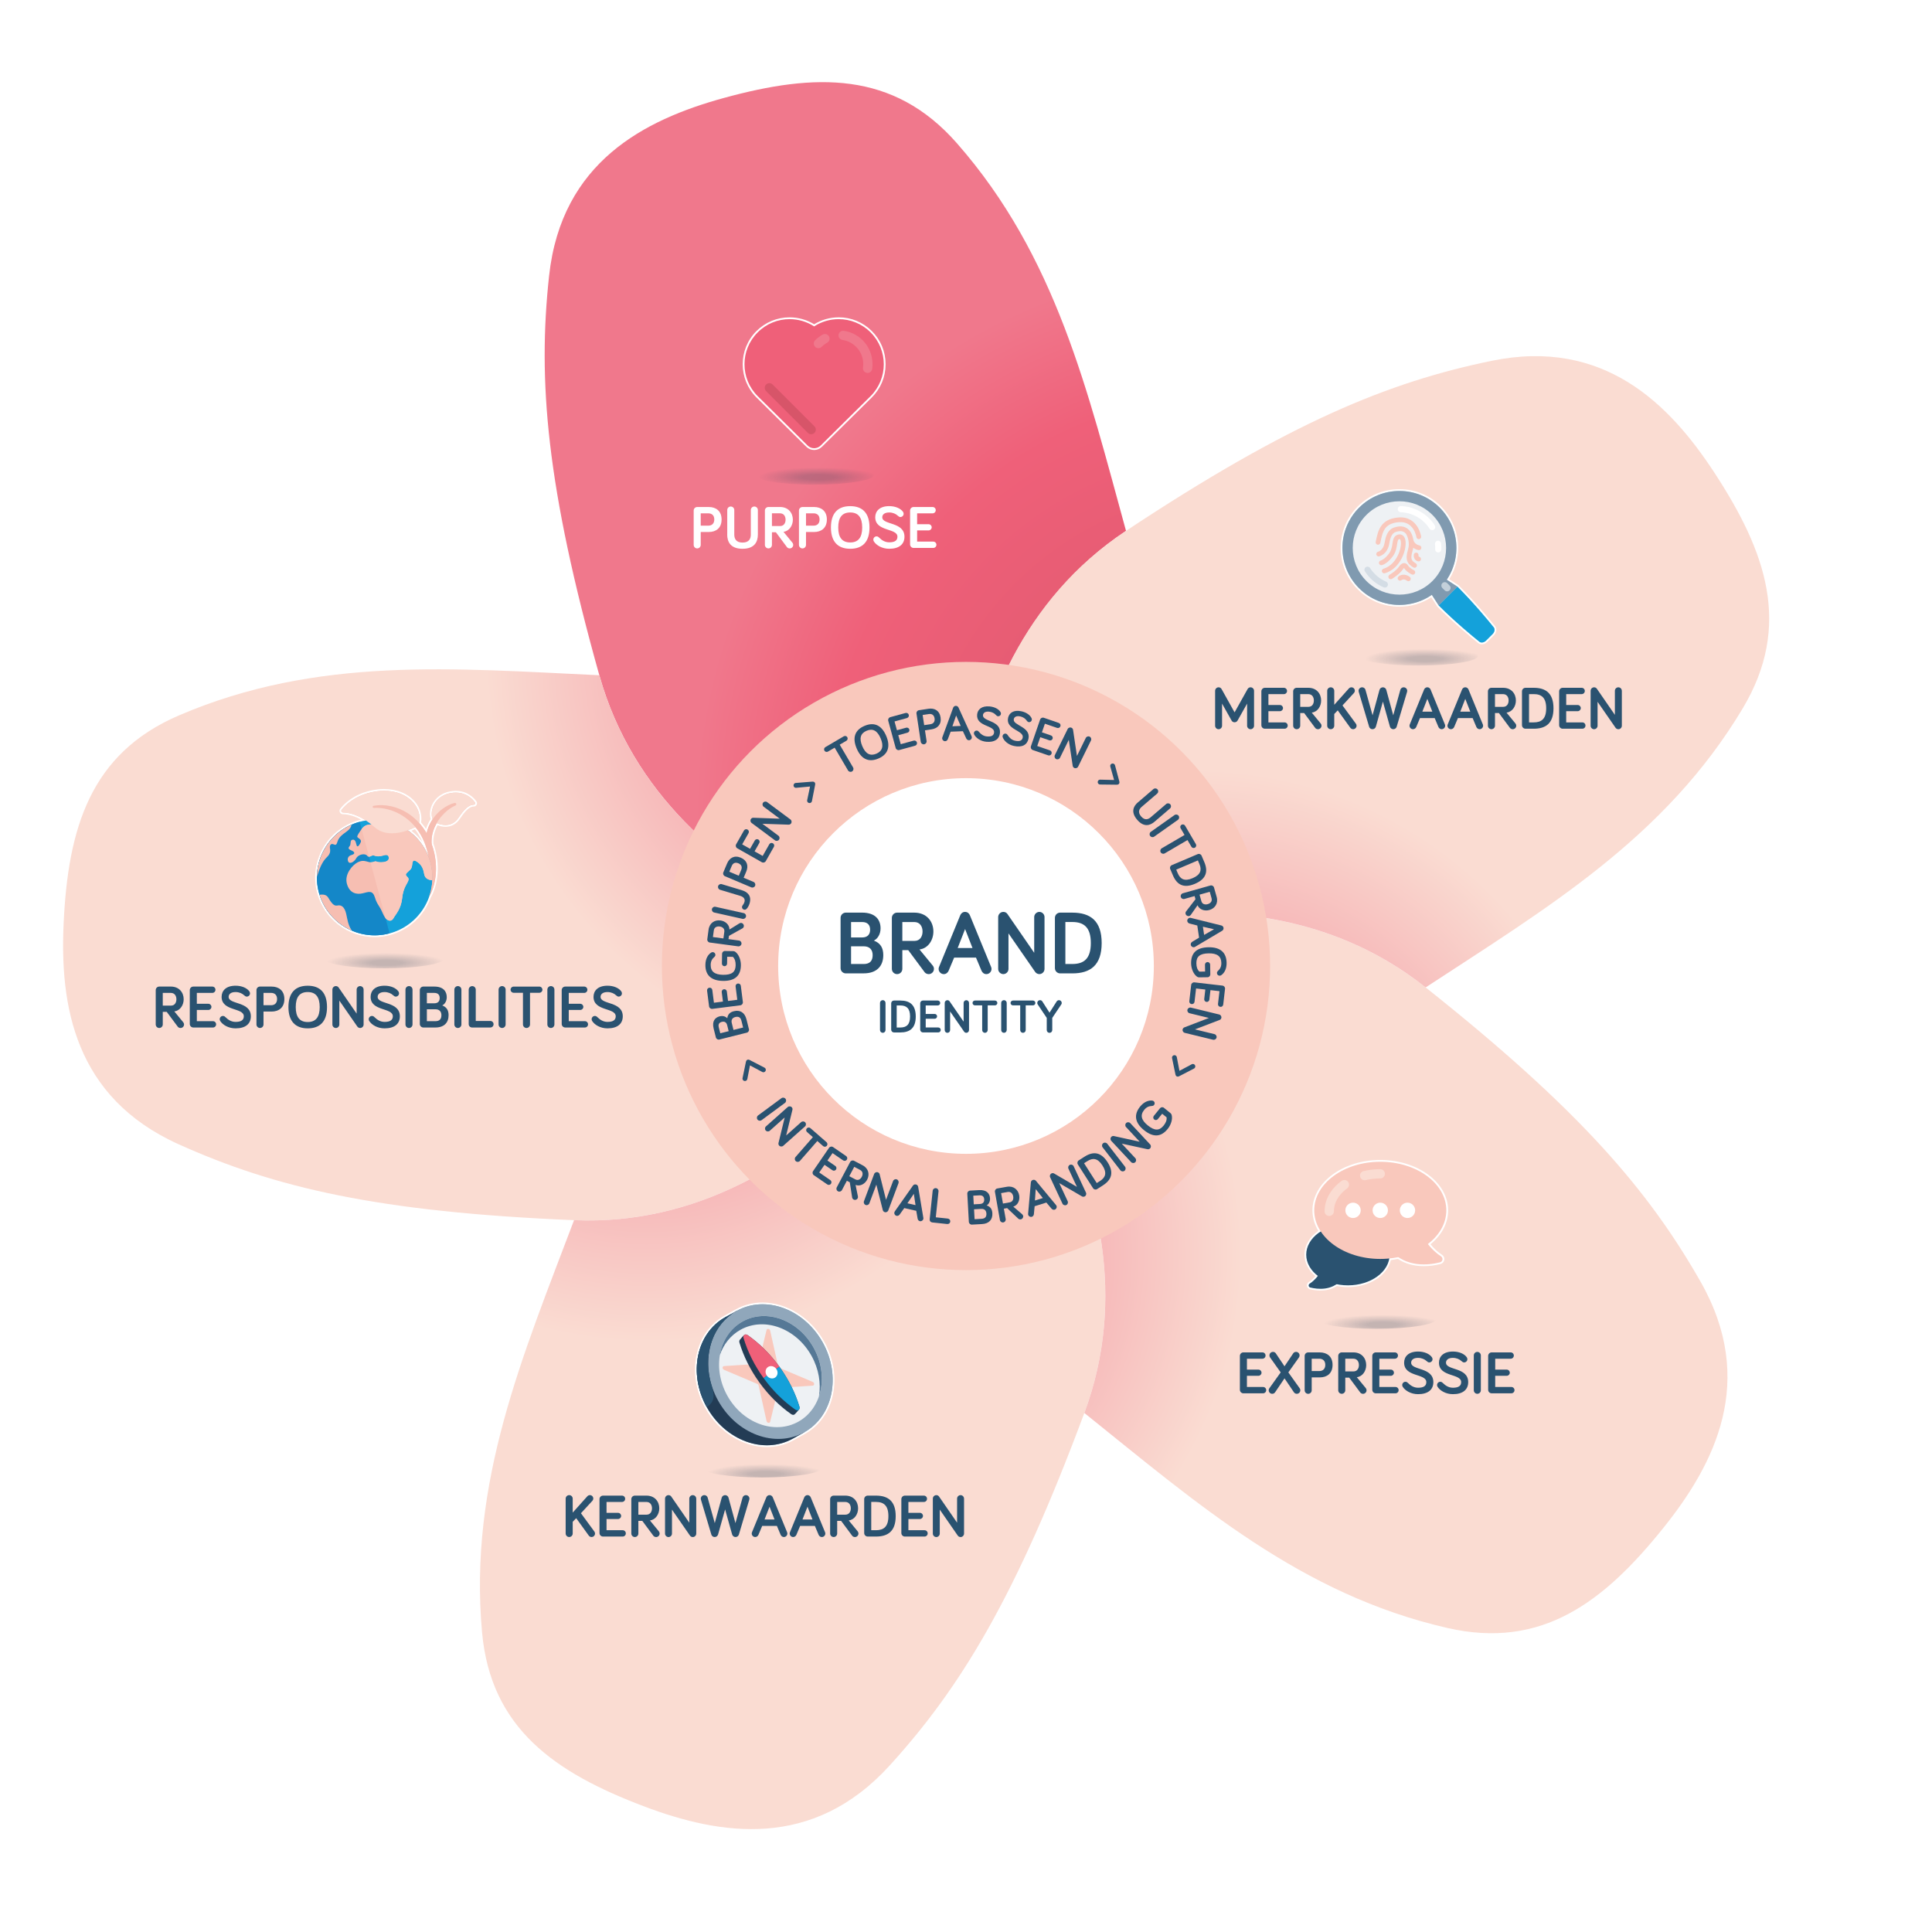 <?xml version="1.0" encoding="UTF-8"?>
<svg xmlns="http://www.w3.org/2000/svg" xmlns:xlink="http://www.w3.org/1999/xlink" viewBox="0 0 1080 1080">
  <defs>
    <radialGradient id="Naamloos_verloop_7" data-name="Naamloos verloop 7" cx="295.54" cy="724.16" fx="295.54" fy="724.16" r="305.75" gradientTransform="translate(217.4 -167.01) rotate(-15.38)" gradientUnits="userSpaceOnUse">
      <stop offset="0" stop-color="#d75569"></stop>
      <stop offset=".76" stop-color="#ef6079"></stop>
      <stop offset="1" stop-color="#f0788c"></stop>
    </radialGradient>
    <radialGradient id="Naamloos_verloop_2" data-name="Naamloos verloop 2" cx="-1716.72" cy="180.95" fx="-1716.72" fy="180.95" r="305.68" gradientTransform="translate(402.66 -1357.83) rotate(-87.34)" gradientUnits="userSpaceOnUse">
      <stop offset="0" stop-color="#f0788c"></stop>
      <stop offset=".76" stop-color="#fadcd2"></stop>
    </radialGradient>
    <radialGradient id="Naamloos_verloop_2-2" data-name="Naamloos verloop 2" cx="-1822.79" cy="-1899" fx="-1822.79" fy="-1899" r="305.68" gradientTransform="translate(-672.28 -1902.7) rotate(-159.3)" xlink:href="#Naamloos_verloop_2"></radialGradient>
    <radialGradient id="Naamloos_verloop_2-3" data-name="Naamloos verloop 2" cx="123.45" cy="-2643.79" fx="123.45" fy="-2643.79" r="305.68" gradientTransform="translate(-1523.2 -1049.28) rotate(128.73)" xlink:href="#Naamloos_verloop_2"></radialGradient>
    <radialGradient id="Naamloos_verloop_2-4" data-name="Naamloos verloop 2" cx="1434.75" cy="-1025.06" fx="1434.75" fy="-1025.06" r="305.75" gradientTransform="translate(-975.18 24.06) rotate(56.77)" xlink:href="#Naamloos_verloop_2"></radialGradient>
    <filter id="outer-glow-9">
      <feOffset dx="0" dy="0"></feOffset>
      <feGaussianBlur result="blur" stdDeviation="15"></feGaussianBlur>
      <feFlood flood-color="#233c55" flood-opacity=".2"></feFlood>
      <feComposite in2="blur" operator="in"></feComposite>
      <feComposite in="SourceGraphic"></feComposite>
    </filter>
    <filter id="outer-glow-10">
      <feOffset dx="0" dy="0"></feOffset>
      <feGaussianBlur result="blur-2" stdDeviation="15"></feGaussianBlur>
      <feFlood flood-color="#233c55" flood-opacity=".2"></feFlood>
      <feComposite in2="blur-2" operator="in"></feComposite>
      <feComposite in="SourceGraphic"></feComposite>
    </filter>
    <radialGradient id="Naamloos_verloop_4" data-name="Naamloos verloop 4" cx="450.88" cy="264.97" fx="450.88" fy="264.97" r="29.13" gradientTransform="translate(-61.1 216.44) scale(1.15 .19)" gradientUnits="userSpaceOnUse">
      <stop offset=".26" stop-color="#233c55"></stop>
      <stop offset="1" stop-color="#233c55" stop-opacity="0"></stop>
    </radialGradient>
    <radialGradient id="Naamloos_verloop_4-2" data-name="Naamloos verloop 4" cx="745.8" cy="353.28" fx="745.8" fy="353.28" gradientTransform="translate(-61.1 301.18) scale(1.15 .19)" xlink:href="#Naamloos_verloop_4"></radialGradient>
    <radialGradient id="Naamloos_verloop_4-3" data-name="Naamloos verloop 4" cx="240.9" cy="501.09" fx="240.9" fy="501.09" r="29.13" gradientTransform="translate(-61.1 443.02) scale(1.15 .19)" xlink:href="#Naamloos_verloop_4"></radialGradient>
    <radialGradient id="Naamloos_verloop_4-4" data-name="Naamloos verloop 4" cx="425.47" cy="749.66" fx="425.47" fy="749.66" gradientTransform="translate(-61.1 681.55) scale(1.15 .19)" xlink:href="#Naamloos_verloop_4"></radialGradient>
    <radialGradient id="Naamloos_verloop_4-5" data-name="Naamloos verloop 4" cx="725.31" cy="677.08" fx="725.31" fy="677.08" gradientTransform="translate(-61.1 611.9) scale(1.15 .19)" xlink:href="#Naamloos_verloop_4"></radialGradient>
  </defs>
  <g id="Bloem">
    <g>
      <path d="M629.44,296.76c-115.24,76.75-91.73,242.7-91.71,242.77-.08-.02-165.31-28.65-202.7-162.05-29.6-105.65-34.47-164.67-28.08-223.31,6.93-63.61,53.35-87.21,97.48-99.35,51.27-14.1,94.92-15.27,130.49,25.25,55.63,63.37,73.03,138.53,94.53,216.69Z" style="fill: url(#Naamloos_verloop_7);"></path>
      <path d="M335.03,377.48c37.3,133.34,202.63,162.04,202.7,162.05-.04,.07-78.42,148.32-216.85,142.56-109.62-4.57-167.25-18.21-221.03-42.44-58.34-26.29-66.41-77.73-64.28-123.45,2.47-53.12,14.87-94.98,64.41-116.26,77.48-33.28,154.08-26.23,235.05-22.47Z" style="fill: url(#Naamloos_verloop_2);"></path>
      <path d="M320.88,682.09c138.34,5.82,216.82-142.5,216.85-142.56,.05,.06,116.75,120.49,68.42,250.33-38.28,102.82-69.1,153.39-108.79,197.03-43.06,47.33-94.47,39.08-137.28,22.9-49.74-18.79-85.71-43.55-90.6-97.24-7.65-83.97,22.77-154.62,51.42-230.46Z" style="fill: url(#Naamloos_verloop_2-2);"></path>
      <path d="M606.15,789.86c48.36-129.74-68.36-250.29-68.42-250.33,.07-.03,150.72-73.7,259.21,12.45,85.91,68.24,124.46,113.2,153.66,164.45,31.67,55.6,7.91,101.93-20.73,137.63-33.27,41.48-67.95,68.01-120.52,56.04-82.21-18.72-139.98-69.52-203.21-120.25Z" style="fill: url(#Naamloos_verloop_2-3);"></path>
      <path d="M796.94,551.98c-108.39-86.16-259.15-12.49-259.21-12.45,0-.08-23.8-166.28,91.71-242.77,91.49-60.56,146.56-83.15,204.34-95.05,62.67-12.9,99.37,24.04,124.45,62.32,29.14,44.48,43.63,85.67,15.97,131.95-43.26,72.38-109.45,111.57-177.26,156Z" style="fill: url(#Naamloos_verloop_2-4);"></path>
    </g>
    <circle cx="540" cy="540" r="170" style="fill: #f9c8bc; filter: url(#outer-glow-9);"></circle>
    <circle cx="540" cy="540" r="105" style="fill: #fff; filter: url(#outer-glow-10);"></circle>
  </g>
  <g id="Tekst_outline" data-name="Tekst outline">
    <g>
      <path d="M472.82,544.13c-1.61,0-2.93-1.31-2.93-2.93v-28.11c0-1.62,1.31-2.93,2.93-2.93h9.08c7.62,0,10.34,4.14,10.34,8.78,0,3.33-1.67,5.85-3.73,6.86,3.79,1.46,5.25,4.19,5.25,8.12,0,6.16-3.68,10.19-10.95,10.19h-9.99Zm2.93-20.08h6.16c3.18,0,4.49-1.82,4.49-4.34s-1.31-4.29-4.49-4.29h-6.16v8.63Zm0,14.84h7.07c3.58,0,5-1.92,5-4.95s-1.67-4.95-5-4.95h-7.07v9.89Z" style="fill: #2a5270;"></path>
      <path d="M504.41,531.11v10.5c0,1.62-1.31,2.93-2.93,2.93s-2.93-1.31-2.93-2.93v-28.51c0-1.62,1.31-2.93,2.93-2.93h9.64c6.81,0,10.65,4.84,10.65,10.55,0,4.79-2.93,9.44-7.77,10.04l7.47,9.08c.45,.61,.61,1.21,.61,1.77,0,1.62-1.31,2.93-2.93,2.93-.86,0-1.77-.4-2.27-1.06l-9.18-12.36h-3.28Zm0-15.69v10.55h6.81c3.13,0,4.49-2.57,4.49-5.25s-1.36-5.3-4.64-5.3h-6.66Z" style="fill: #2a5270;"></path>
      <path d="M533.38,535.3l-3.08,7.32c-.45,1.06-1.41,1.92-2.72,1.92-1.56,0-2.88-1.31-2.88-2.88,0-.3,.05-.71,.2-1.06l11.91-29.02c.3-.71,1.11-1.82,2.67-1.82s2.37,1.11,2.67,1.82l11.91,29.02c.15,.35,.2,.76,.2,1.06,0,1.56-1.31,2.88-2.88,2.88-1.31,0-2.27-.86-2.72-1.92l-3.08-7.32h-12.21Zm6.11-15.95l-4.14,10.6h8.28l-4.14-10.6Z" style="fill: #2a5270;"></path>
      <path d="M583.89,512.64v29.01c0,1.56-1.31,2.88-2.88,2.88-.96,0-1.87-.5-2.37-1.26l-14.89-21.5v19.88c0,1.56-1.31,2.88-2.88,2.88s-2.88-1.31-2.88-2.88v-29.01c0-1.56,1.31-2.88,2.88-2.88,1.01,0,1.82,.45,2.32,1.21l14.94,21.65v-19.98c0-1.56,1.31-2.88,2.88-2.88s2.88,1.31,2.88,2.88Z" style="fill: #2a5270;"></path>
      <path d="M599.44,510.17c10.04,0,16.4,4.54,16.4,17s-6.36,16.96-16.4,16.96h-6.81c-1.61,0-2.93-1.31-2.93-2.93v-28.11c0-1.62,1.31-2.93,2.93-2.93h6.81Zm-3.89,28.71h3.89c6.46,0,10.34-2.93,10.34-11.71s-3.89-11.76-10.34-11.76h-3.89v23.46Z" style="fill: #2a5270;"></path>
    </g>
    <g>
      <path d="M495.01,575.81c0,.85-.69,1.54-1.54,1.54s-1.54-.69-1.54-1.54v-15.18c0-.85,.69-1.54,1.54-1.54s1.54,.69,1.54,1.54v15.18Z" style="fill: #2a5270;"></path>
      <path d="M503.3,559.31c5.27,0,8.61,2.38,8.61,8.93s-3.34,8.9-8.61,8.9h-3.58c-.85,0-1.54-.69-1.54-1.54v-14.75c0-.85,.69-1.54,1.54-1.54h3.58Zm-2.04,15.07h2.04c3.39,0,5.43-1.54,5.43-6.15s-2.04-6.17-5.43-6.17h-2.04v12.32Z" style="fill: #2a5270;"></path>
      <path d="M517.48,566.8h5.01c.74,0,1.35,.61,1.35,1.35s-.61,1.35-1.35,1.35h-5.01v4.87h7.02c.77,0,1.38,.61,1.38,1.38s-.61,1.38-1.38,1.38h-8.56c-.85,0-1.54-.69-1.54-1.54v-14.75c0-.85,.69-1.54,1.54-1.54h8.26c.77,0,1.38,.61,1.38,1.38s-.61,1.38-1.38,1.38h-6.73v4.74Z" style="fill: #2a5270;"></path>
      <path d="M541.69,560.61v15.23c0,.82-.69,1.51-1.51,1.51-.5,0-.98-.26-1.25-.66l-7.81-11.28v10.44c0,.82-.69,1.51-1.51,1.51s-1.51-.69-1.51-1.51v-15.23c0-.82,.69-1.51,1.51-1.51,.53,0,.95,.24,1.22,.64l7.84,11.36v-10.49c0-.82,.69-1.51,1.51-1.51s1.51,.69,1.51,1.51Z" style="fill: #2a5270;"></path>
      <path d="M552.13,562.01v13.8c0,.85-.69,1.54-1.54,1.54s-1.54-.69-1.54-1.54v-13.8h-4.05c-.74,0-1.35-.61-1.35-1.35s.61-1.35,1.35-1.35h11.18c.74,0,1.35,.61,1.35,1.35s-.61,1.35-1.35,1.35h-4.05Z" style="fill: #2a5270;"></path>
      <path d="M562.76,575.81c0,.85-.69,1.54-1.54,1.54s-1.54-.69-1.54-1.54v-15.18c0-.85,.69-1.54,1.54-1.54s1.54,.69,1.54,1.54v15.18Z" style="fill: #2a5270;"></path>
      <path d="M573.38,562.01v13.8c0,.85-.69,1.54-1.54,1.54s-1.54-.69-1.54-1.54v-13.8h-4.05c-.74,0-1.35-.61-1.35-1.35s.61-1.35,1.35-1.35h11.18c.74,0,1.35,.61,1.35,1.35s-.61,1.35-1.35,1.35h-4.05Z" style="fill: #2a5270;"></path>
      <path d="M586.68,566.09l4-6.28c.27-.42,.74-.71,1.3-.71,.85,0,1.54,.69,1.54,1.54,0,.29-.08,.61-.24,.82l-5.06,7.55v6.81c0,.85-.69,1.54-1.54,1.54s-1.54-.69-1.54-1.54v-6.81l-5.06-7.55c-.16-.21-.24-.53-.24-.82,0-.85,.69-1.54,1.54-1.54,.56,0,1.01,.26,1.3,.71l4,6.28Z" style="fill: #2a5270;"></path>
    </g>
    <g>
      <path d="M425.71,626.17c-.73,.54-1.76,.38-2.29-.35-.54-.73-.38-1.76,.35-2.29l13.05-9.63c.73-.54,1.76-.38,2.3,.35,.54,.73,.38,1.76-.35,2.3l-13.05,9.63Z" style="fill: #2a5270;"></path>
      <path d="M449.99,629.69l-12.16,10.82c-.66,.58-1.7,.52-2.28-.13-.36-.4-.49-.97-.36-1.46l3.46-14.25-8.33,7.41c-.66,.58-1.69,.52-2.28-.13-.58-.66-.52-1.7,.13-2.28l12.16-10.82c.66-.58,1.7-.52,2.28,.13,.38,.42,.49,.93,.36,1.42l-3.5,14.33,8.38-7.45c.66-.58,1.69-.52,2.28,.13,.58,.66,.52,1.7-.13,2.28Z" style="fill: #2a5270;"></path>
      <path d="M456.88,637.83l-9.7,11.11c-.6,.68-1.63,.75-2.32,.16s-.75-1.63-.16-2.32l9.7-11.11-3.26-2.85c-.6-.52-.66-1.44-.14-2.04,.52-.6,1.44-.66,2.04-.14l9,7.86c.6,.52,.66,1.44,.14,2.04-.52,.6-1.44,.66-2.04,.14l-3.26-2.85Z" style="fill: #2a5270;"></path>
      <path d="M462.55,648.76l4.41,3.03c.65,.45,.82,1.35,.37,2.01-.45,.65-1.35,.82-2.01,.37l-4.41-3.03-2.95,4.29,6.18,4.25c.68,.46,.85,1.37,.38,2.05s-1.37,.84-2.05,.38l-7.54-5.17c-.75-.51-.94-1.54-.42-2.28l8.92-13c.51-.75,1.54-.94,2.28-.42l7.28,5c.68,.46,.84,1.37,.38,2.05s-1.37,.84-2.05,.38l-5.93-4.07-2.87,4.18Z" style="fill: #2a5270;"></path>
      <path d="M473.41,660.05l-2.75,5.21c-.42,.8-1.42,1.11-2.22,.69s-1.11-1.42-.68-2.22l7.47-14.14c.42-.8,1.42-1.11,2.22-.69l4.78,2.52c3.38,1.78,4.01,5.19,2.52,8.02-1.25,2.38-3.92,3.91-6.48,2.95l1.32,6.46c.07,.42-.02,.76-.16,1.03-.42,.8-1.42,1.11-2.22,.69-.42-.22-.77-.66-.85-1.12l-1.32-8.54-1.63-.86Zm4.11-7.78l-2.76,5.23,3.38,1.78c1.55,.82,2.9-.1,3.6-1.43,.71-1.35,.71-2.98-.92-3.84l-3.3-1.74Z" style="fill: #2a5270;"></path>
      <path d="M502.27,661.38l-5.71,15.24c-.31,.82-1.26,1.25-2.08,.94-.5-.19-.88-.63-1-1.13l-3.59-14.22-3.91,10.44c-.31,.82-1.26,1.25-2.08,.94-.82-.31-1.25-1.25-.95-2.08l5.71-15.24c.31-.82,1.25-1.25,2.08-.95,.53,.2,.87,.6,.98,1.09l3.58,14.31,3.93-10.5c.31-.82,1.26-1.25,2.08-.94s1.25,1.26,.94,2.08Z" style="fill: #2a5270;"></path>
      <path d="M505.5,675.32l-2.6,3.62c-.38,.52-1.01,.87-1.73,.71-.86-.19-1.41-1.08-1.21-1.93,.04-.17,.12-.38,.24-.55l10.13-14.39c.25-.35,.83-.86,1.69-.66,.86,.19,1.16,.9,1.24,1.33l2.9,17.36c.04,.21,.02,.44-.02,.61-.2,.86-1.08,1.41-1.93,1.21-.72-.16-1.14-.75-1.25-1.39l-.77-4.39-6.68-1.52Zm5.33-7.96l-3.58,5.28,4.53,1.03-.94-6.31Z" style="fill: #2a5270;"></path>
      <path d="M529.78,681.19c.93,.1,1.51,.84,1.42,1.69-.09,.87-.81,1.45-1.74,1.35l-8.33-.88c-.93-.1-1.53-.84-1.44-1.75l1.68-15.96c.1-.9,.9-1.56,1.8-1.46,.9,.09,1.56,.9,1.46,1.8l-1.52,14.5,6.67,.7Z" style="fill: #2a5270;"></path>
      <path d="M543.32,684.57c-.9,.05-1.68-.65-1.73-1.55l-.86-15.74c-.05-.9,.65-1.68,1.55-1.73l5.09-.28c4.27-.23,5.92,2,6.06,4.6,.1,1.87-.75,3.33-1.88,3.96,2.16,.7,3.07,2.18,3.19,4.39,.19,3.45-1.75,5.82-5.82,6.04l-5.59,.31Zm1.03-11.34l3.45-.19c1.78-.1,2.46-1.16,2.38-2.57-.08-1.47-.87-2.36-2.65-2.27l-3.45,.19,.26,4.83Zm.45,8.31l3.96-.22c2.01-.11,2.74-1.23,2.65-2.92-.09-1.72-1.08-2.72-2.95-2.62l-3.96,.22,.3,5.54Z" style="fill: #2a5270;"></path>
      <path d="M561.16,675.64l1.03,5.8c.16,.89-.44,1.75-1.33,1.9-.89,.16-1.75-.44-1.9-1.33l-2.78-15.75c-.16-.89,.44-1.75,1.33-1.9l5.32-.94c3.76-.67,6.36,1.64,6.91,4.79,.47,2.65-.7,5.5-3.31,6.31l5.01,4.29c.31,.29,.45,.61,.51,.92,.16,.89-.44,1.75-1.33,1.9-.47,.08-1.01-.05-1.36-.36l-6.28-5.93-1.81,.32Zm-1.53-8.67l1.03,5.83,3.76-.67c1.73-.31,2.23-1.86,1.97-3.34-.27-1.5-1.27-2.79-3.08-2.47l-3.68,.65Z" style="fill: #2a5270;"></path>
      <path d="M578.37,674.28l-.42,4.43c-.07,.64-.44,1.26-1.14,1.48-.84,.26-1.76-.22-2.02-1.06-.05-.16-.09-.39-.07-.6l1.53-17.53c.04-.43,.29-1.16,1.13-1.42,.84-.26,1.46,.2,1.74,.53l11.23,13.55c.14,.16,.23,.37,.29,.53,.26,.84-.22,1.76-1.06,2.02-.7,.22-1.36-.08-1.78-.57l-2.87-3.4-6.54,2.04Zm.6-9.56l-.44,6.37,4.43-1.38-3.99-4.98Z" style="fill: #2a5270;"></path>
      <path d="M600.18,651.95l6.89,14.75c.37,.79,.02,1.77-.78,2.14-.49,.23-1.07,.19-1.5-.08l-12.67-7.39,4.72,10.11c.37,.79,.02,1.77-.78,2.14-.79,.37-1.77,.02-2.14-.78l-6.89-14.75c-.37-.8-.02-1.77,.78-2.15,.51-.24,1.03-.2,1.47,.07l12.73,7.46-4.74-10.16c-.37-.8-.02-1.77,.78-2.15,.79-.37,1.77-.02,2.14,.78Z" style="fill: #2a5270;"></path>
      <path d="M606.25,646.6c4.75-3.03,9.12-2.81,12.89,3.08,3.77,5.89,2.12,9.93-2.63,12.97l-3.22,2.06c-.76,.49-1.78,.26-2.27-.5l-8.49-13.28c-.49-.76-.26-1.78,.5-2.27l3.22-2.06Zm6.84,14.74l1.84-1.17c3.05-1.95,4.01-4.51,1.35-8.66-2.65-4.15-5.39-4.38-8.44-2.43l-1.84,1.17,7.09,11.09Z" style="fill: #2a5270;"></path>
      <path d="M628.89,652.18c.55,.72,.42,1.75-.29,2.3s-1.75,.42-2.3-.29l-9.93-12.82c-.55-.72-.42-1.75,.29-2.3s1.75-.42,2.3,.29l9.93,12.82Z" style="fill: #2a5270;"></path>
      <path d="M631.83,627.84l11.1,11.9c.6,.64,.56,1.68-.08,2.28-.39,.37-.96,.51-1.46,.39l-14.33-3.12,7.6,8.15c.6,.64,.56,1.68-.08,2.28-.64,.6-1.68,.56-2.28-.08l-11.1-11.9c-.6-.64-.56-1.68,.08-2.28,.41-.39,.92-.51,1.42-.39l14.41,3.16-7.64-8.19c-.6-.64-.56-1.68,.08-2.28,.64-.6,1.68-.56,2.28,.08Z" style="fill: #2a5270;"></path>
      <path d="M649.67,622.6l-2.43,2.99c-.5,.62-1.42,.71-2.03,.21-.62-.5-.71-1.42-.21-2.03l3.46-4.26c.5-.62,1.51-.78,2.15-.26l3.52,2.85c.51,.41,.75,.79,.86,1.32,.55,2.2-.35,5.33-2.26,7.68-3.55,4.37-7.89,5-13.27,.63-5.21-4.23-5.68-8.77-2.13-13.14,2.16-2.66,4.62-3.54,6.67-3.37,.41,.04,.68,.15,.92,.35,.64,.52,.74,1.47,.2,2.13-.25,.31-.63,.51-1.17,.54-1.72,.1-3.04,.6-4.34,2.2-2.37,2.92-1.64,5.7,1.98,8.65,3.84,3.12,6.48,3.07,8.85,.15,1.32-1.63,1.87-3.07,1.69-4.64l-2.46-2Z" style="fill: #2a5270;"></path>
    </g>
    <g>
      <path d="M417.75,603.19c-.08,.48-.45,.84-.75,.99-.67,.32-1.5,.02-1.81-.64-.13-.28-.17-.55-.11-.83l1.91-9.22c.1-.39,.27-.82,.75-1.05,.48-.23,.93-.1,1.29,.08l8.37,4.33c.25,.13,.44,.33,.57,.61,.32,.66,.02,1.49-.64,1.81-.31,.15-.81,.2-1.24-.04l-6.86-3.66-1.47,7.63Z" style="fill: #2a5270;"></path>
      <path d="M418.66,575.28c.22,.88-.32,1.77-1.2,1.99l-15.3,3.83c-.88,.22-1.77-.32-1.99-1.2l-1.24-4.94c-1.04-4.15,.84-6.19,3.37-6.83,1.81-.45,3.41,.11,4.24,1.1,.28-2.26,1.57-3.43,3.71-3.96,3.35-.84,6.05,.62,7.04,4.57l1.36,5.44Zm-11.33,1.14l-.84-3.35c-.43-1.73-1.6-2.2-2.97-1.85-1.43,.36-2.16,1.3-1.72,3.03l.84,3.35,4.7-1.17Zm8.08-2.02l-.96-3.84c-.49-1.95-1.72-2.46-3.37-2.05-1.68,.42-2.46,1.58-2.01,3.39l.96,3.84,5.38-1.35Z" style="fill: #2a5270;"></path>
      <path d="M404.13,559.9l-.68-5.31c-.1-.79,.46-1.51,1.25-1.61,.79-.1,1.51,.46,1.61,1.25l.67,5.31,5.17-.66-.95-7.44c-.1-.81,.46-1.54,1.27-1.65s1.54,.46,1.65,1.27l1.15,9.07c.11,.9-.52,1.72-1.42,1.84l-15.64,1.99c-.9,.11-1.72-.52-1.83-1.42l-1.12-8.76c-.1-.81,.46-1.54,1.28-1.65,.81-.1,1.54,.46,1.64,1.27l.91,7.13,5.03-.64Z" style="fill: #2a5270;"></path>
      <path d="M406.5,534.84l-.06,3.85c-.01,.79-.67,1.43-1.47,1.42-.79-.01-1.43-.67-1.42-1.47l.09-5.49c.01-.79,.7-1.55,1.53-1.53l4.53,.07c.65,0,1.07,.16,1.49,.5,1.79,1.39,3.01,4.41,2.97,7.44-.09,5.63-3.12,8.81-10.05,8.7-6.71-.11-9.88-3.39-9.79-9.02,.05-3.42,1.45-5.64,3.17-6.77,.34-.22,.63-.3,.94-.3,.82,.01,1.49,.7,1.48,1.55,0,.4-.18,.79-.58,1.15-1.29,1.14-2.02,2.35-2.05,4.41-.06,3.76,2.23,5.5,6.9,5.58,4.95,.08,6.99-1.59,7.05-5.35,.03-2.09-.42-3.57-1.54-4.7l-3.17-.05Z" style="fill: #2a5270;"></path>
      <path d="M407.25,524.98l5.83,.78c.9,.12,1.53,.95,1.41,1.84s-.95,1.53-1.85,1.41l-15.85-2.13c-.9-.12-1.53-.95-1.41-1.85l.72-5.36c.51-3.79,3.49-5.56,6.66-5.13,2.66,.36,5.03,2.33,5,5.07l5.61-3.47c.37-.21,.72-.25,1.03-.21,.9,.12,1.53,.95,1.41,1.85-.06,.48-.36,.95-.76,1.18l-7.56,4.18-.25,1.82Zm-8.72-1.17l5.86,.79,.51-3.79c.23-1.74-1.09-2.69-2.58-2.89-1.51-.2-3.05,.36-3.29,2.18l-.5,3.7Z" style="fill: #2a5270;"></path>
      <path d="M415.77,510.44c.88,.2,1.44,1.08,1.24,1.96s-1.08,1.44-1.96,1.24l-15.83-3.54c-.88-.2-1.44-1.08-1.24-1.96s1.08-1.44,1.96-1.24l15.83,3.54Z" style="fill: #2a5270;"></path>
      <path d="M402.53,497.39c-.87-.26-1.36-1.18-1.1-2.04,.26-.87,1.18-1.36,2.04-1.1l11.19,3.37c3.47,1.04,5.59,3.34,4.34,7.48-.33,1.08-1.01,2.38-1.7,3-.38,.39-.91,.55-1.47,.38-.79-.24-1.22-1.05-.99-1.83,.07-.24,.18-.39,.32-.58,.47-.6,.82-1.26,.99-1.83,.55-1.82-.6-2.93-2.44-3.48l-11.19-3.37Z" style="fill: #2a5270;"></path>
      <path d="M415.7,490.67l5.53,2.33c.83,.35,1.23,1.32,.88,2.15-.35,.83-1.32,1.23-2.15,.87l-14.73-6.22c-.83-.35-1.23-1.32-.88-2.15l2.1-4.98c1.29-3.05,4.01-4.76,7.66-3.22,3.6,1.52,4.37,4.64,3.06,7.74l-1.46,3.47Zm-8.01-3.38l5.29,2.23,1.36-3.23c.68-1.62,.12-2.99-1.57-3.7-1.72-.73-3.05-.12-3.72,1.47l-1.36,3.23Z" style="fill: #2a5270;"></path>
      <path d="M419.3,474.48l2.64-4.65c.39-.69,1.28-.94,1.97-.54,.69,.39,.93,1.28,.54,1.97l-2.64,4.65,4.53,2.57,3.7-6.53c.41-.71,1.29-.96,2.01-.55,.71,.41,.96,1.29,.55,2.01l-4.51,7.95c-.45,.79-1.45,1.07-2.24,.62l-13.72-7.78c-.79-.45-1.07-1.45-.62-2.24l4.36-7.68c.4-.71,1.29-.96,2.01-.55,.71,.41,.96,1.29,.55,2.01l-3.54,6.26,4.41,2.5Z" style="fill: #2a5270;"></path>
      <path d="M428.8,448.37l13.06,9.71c.7,.52,.85,1.55,.33,2.26-.32,.43-.85,.67-1.36,.65l-14.65-.5,8.95,6.66c.7,.52,.86,1.55,.33,2.26-.52,.7-1.55,.86-2.26,.33l-13.05-9.71c-.71-.52-.86-1.55-.33-2.26,.34-.45,.81-.67,1.32-.64l14.74,.53-8.99-6.69c-.7-.52-.86-1.55-.33-2.26,.52-.7,1.55-.86,2.26-.33Z" style="fill: #2a5270;"></path>
      <path d="M445.08,440.39c-.48,.05-.93-.19-1.16-.45-.49-.55-.44-1.43,.11-1.92,.23-.21,.48-.31,.76-.34l9.38-.75c.4-.02,.86,.03,1.22,.43s.35,.86,.29,1.26l-1.81,9.24c-.06,.28-.19,.51-.42,.72-.55,.49-1.43,.44-1.92-.11-.23-.25-.42-.73-.31-1.2l1.6-7.61-7.74,.72Z" style="fill: #2a5270;"></path>
      <path d="M469.41,416.28l7.46,12.72c.46,.78,.2,1.79-.58,2.25-.78,.46-1.79,.2-2.25-.58l-7.46-12.72-3.74,2.19c-.68,.4-1.57,.17-1.98-.51-.4-.68-.17-1.58,.52-1.98l10.3-6.05c.68-.4,1.57-.17,1.97,.51,.4,.68,.17,1.57-.51,1.98l-3.74,2.19Z" style="fill: #2a5270;"></path>
      <path d="M478.89,418.41c-2.62-6.18-.88-10.42,4.39-12.65,5.26-2.23,9.52-.53,12.13,5.65,2.58,6.1,.86,10.39-4.4,12.62-5.27,2.23-9.54,.47-12.12-5.62Zm3.13-1.32c1.82,4.3,4.41,5.69,7.85,4.24,3.44-1.46,4.24-4.29,2.42-8.58-1.83-4.33-4.42-5.72-7.86-4.26s-4.24,4.28-2.41,8.61Z" style="fill: #2a5270;"></path>
      <path d="M501.39,408.2l5.16-1.41c.76-.21,1.56,.25,1.77,1.01s-.25,1.56-1.01,1.77l-5.16,1.41,1.37,5.02,7.23-1.98c.79-.22,1.59,.24,1.81,1.03,.22,.79-.24,1.59-1.03,1.81l-8.82,2.41c-.87,.24-1.78-.28-2.02-1.15l-4.16-15.21c-.24-.87,.28-1.78,1.15-2.02l8.52-2.33c.79-.22,1.59,.24,1.81,1.03s-.24,1.59-1.03,1.81l-6.93,1.9,1.34,4.89Z" style="fill: #2a5270;"></path>
      <path d="M517.06,408.27l.9,5.93c.14,.9-.48,1.73-1.38,1.87-.9,.13-1.73-.48-1.87-1.38l-2.39-15.81c-.14-.9,.48-1.73,1.38-1.87l5.35-.81c3.27-.49,6.15,.93,6.74,4.85,.58,3.86-1.68,6.15-5.01,6.65l-3.72,.56Zm-1.3-8.59l.86,5.68,3.47-.52c1.74-.26,2.61-1.45,2.34-3.27-.28-1.85-1.49-2.67-3.2-2.41l-3.47,.52Z" style="fill: #2a5270;"></path>
      <path d="M531.41,409.03l-1.57,4.17c-.23,.6-.75,1.11-1.49,1.13-.88,.03-1.64-.67-1.67-1.55,0-.17,.01-.4,.09-.6l6.04-16.53c.15-.4,.58-1.04,1.46-1.08,.88-.03,1.35,.57,1.54,.96l7.31,16.01c.09,.2,.13,.42,.14,.59,.03,.88-.67,1.64-1.55,1.67-.74,.03-1.29-.43-1.57-1.02l-1.88-4.03-6.85,.27Zm3.08-9.07l-2.09,6.03,4.64-.18-2.55-5.85Z" style="fill: #2a5270;"></path>
      <path d="M552.9,397.82c-2.34-.21-3.31,.81-3.41,1.94-.33,3.69,10.12,2.89,9.49,9.94-.31,3.44-2.92,5.37-7.57,4.96-3.36-.3-5.89-2.2-6.83-4.07-.12-.24-.18-.53-.16-.81,.08-.85,.81-1.46,1.63-1.39,.62,.05,.93,.42,1.19,.73,1.08,1.29,2.49,2.38,4.43,2.55,2.57,.23,3.88-.51,4.04-2.26,.37-4.12-10.09-3.14-9.49-9.94,.25-2.79,2.46-4.98,6.94-4.58,2.82,.25,5.18,1.51,6.17,3.22,.15,.27,.23,.59,.2,.93-.07,.82-.81,1.43-1.66,1.36-.4-.04-.77-.3-1.16-.73-.8-.92-2.21-1.7-3.81-1.84Z" style="fill: #2a5270;"></path>
      <path d="M570.34,400.49c-2.3-.5-3.39,.4-3.62,1.5-.78,3.62,9.68,4.11,8.19,11.03-.73,3.38-3.56,4.96-8.12,3.98-3.29-.71-5.57-2.91-6.27-4.88-.09-.25-.11-.55-.05-.82,.18-.83,.99-1.35,1.79-1.18,.61,.13,.87,.54,1.09,.87,.91,1.41,2.17,2.67,4.08,3.08,2.52,.54,3.91-.02,4.28-1.74,.87-4.04-9.63-4.36-8.19-11.03,.59-2.74,3.06-4.64,7.45-3.69,2.77,.6,4.95,2.14,5.72,3.95,.11,.29,.16,.61,.09,.95-.17,.8-.98,1.32-1.81,1.14-.39-.08-.73-.39-1.06-.87-.68-1.01-1.98-1.96-3.56-2.3Z" style="fill: #2a5270;"></path>
      <path d="M582.46,409.38l5.06,1.74c.75,.26,1.15,1.09,.89,1.83-.26,.75-1.08,1.15-1.83,.89l-5.06-1.74-1.7,4.92,7.09,2.44c.78,.27,1.18,1.1,.91,1.87-.27,.78-1.09,1.18-1.87,.91l-8.64-2.98c-.86-.29-1.31-1.23-1.02-2.09l5.13-14.91c.29-.86,1.23-1.31,2.09-1.02l8.35,2.88c.78,.27,1.18,1.1,.91,1.87-.27,.78-1.1,1.18-1.87,.91l-6.8-2.34-1.65,4.79Z" style="fill: #2a5270;"></path>
      <path d="M609.85,413.94l-7.17,14.61c-.39,.79-1.37,1.12-2.16,.74-.48-.24-.82-.71-.88-1.22l-2.18-14.5-4.91,10.01c-.39,.79-1.37,1.12-2.16,.74-.79-.39-1.12-1.37-.74-2.16l7.17-14.61c.39-.79,1.37-1.12,2.16-.74,.51,.25,.8,.68,.87,1.18l2.17,14.59,4.94-10.06c.39-.79,1.37-1.12,2.16-.74,.79,.39,1.12,1.37,.74,2.16Z" style="fill: #2a5270;"></path>
      <path d="M620.68,428.54c-.14-.47,.02-.95,.23-1.22,.45-.58,1.33-.69,1.91-.24,.25,.19,.39,.42,.47,.69l2.43,9.09c.09,.39,.13,.85-.2,1.28s-.78,.5-1.19,.51l-9.41-.11c-.28,0-.54-.09-.78-.28-.58-.45-.69-1.33-.24-1.91,.21-.27,.64-.54,1.12-.52l7.77,.19-2.11-7.48Z" style="fill: #2a5270;"></path>
      <path d="M636.09,448.54l8.66-7.42c.69-.59,1.73-.51,2.31,.18,.59,.69,.51,1.73-.18,2.31l-8.66,7.42c-1.31,1.12-2.42,2.92-.33,5.35,2.08,2.43,4.03,1.62,5.34,.5l8.67-7.42c.69-.59,1.73-.51,2.31,.18,.59,.69,.51,1.72-.18,2.31l-8.67,7.42c-2.45,2.1-5.95,3.23-9.67-1.11s-2.06-7.63,.39-9.72Z" style="fill: #2a5270;"></path>
      <path d="M645.22,467.67c-.74,.52-1.77,.35-2.29-.39s-.35-1.77,.39-2.29l13.24-9.37c.74-.52,1.76-.35,2.29,.39s.35,1.76-.39,2.29l-13.24,9.37Z" style="fill: #2a5270;"></path>
      <path d="M663.82,469.59l-12.73,7.45c-.78,.46-1.79,.19-2.25-.59-.46-.78-.19-1.79,.59-2.25l12.73-7.45-2.19-3.74c-.4-.68-.17-1.57,.52-1.97,.68-.4,1.58-.17,1.98,.52l6.03,10.31c.4,.68,.17,1.58-.52,1.98-.68,.4-1.58,.17-1.98-.52l-2.19-3.74Z" style="fill: #2a5270;"></path>
      <path d="M673.19,481.84c2.21,5.18,1.26,9.46-5.18,12.2s-10.15,.44-12.35-4.74l-1.5-3.52c-.35-.83,.03-1.8,.87-2.15l14.51-6.17c.83-.35,1.8,.04,2.15,.87l1.5,3.52Zm-15.67,4.3l.85,2c1.42,3.33,3.78,4.7,8.31,2.77,4.53-1.93,5.22-4.59,3.8-7.92l-.85-2.01-12.11,5.15Z" style="fill: #2a5270;"></path>
      <path d="M667.77,500.91l-5.67,1.6c-.87,.25-1.78-.26-2.03-1.14-.25-.87,.26-1.78,1.14-2.03l15.4-4.34c.87-.25,1.78,.26,2.03,1.14l1.47,5.21c1.04,3.68-1,6.49-4.08,7.35-2.59,.73-5.54-.15-6.6-2.67l-3.77,5.42c-.26,.34-.56,.51-.86,.6-.87,.25-1.78-.26-2.03-1.14-.13-.46-.05-1.01,.23-1.39l5.28-6.84-.5-1.77Zm8.48-2.39l-5.7,1.6,1.04,3.68c.48,1.69,2.07,2.03,3.52,1.63,1.47-.41,2.65-1.54,2.16-3.31l-1.01-3.6Z" style="fill: #2a5270;"></path>
      <path d="M669.3,517.37l-4.31-1.11c-.62-.17-1.18-.63-1.29-1.36-.13-.87,.49-1.7,1.36-1.83,.17-.02,.4-.03,.6,.03l17.07,4.24c.42,.11,1.1,.47,1.23,1.34s-.42,1.41-.79,1.63l-15.13,8.98c-.18,.11-.4,.17-.57,.2-.87,.13-1.7-.49-1.83-1.36-.11-.73,.29-1.33,.84-1.67l3.81-2.31-1-6.78Zm9.35,2.09l-6.22-1.43,.68,4.59,5.54-3.16Z" style="fill: #2a5270;"></path>
      <path d="M673.65,543.11l-.06-3.85c-.01-.79,.63-1.45,1.42-1.47,.79-.01,1.45,.63,1.47,1.42l.09,5.49c.01,.79-.65,1.57-1.48,1.58l-4.53,.07c-.65,.01-1.08-.12-1.51-.46-1.83-1.33-3.16-4.31-3.21-7.34-.09-5.63,2.83-8.91,9.76-9.02,6.71-.11,9.99,3.07,10.08,8.7,.06,3.42-1.27,5.68-2.95,6.87-.34,.23-.62,.32-.93,.33-.82,.01-1.51-.66-1.52-1.5,0-.4,.16-.79,.55-1.17,1.25-1.18,1.94-2.41,1.91-4.48-.06-3.76-2.41-5.43-7.08-5.35-4.95,.08-6.94,1.81-6.88,5.58,.03,2.09,.54,3.56,1.69,4.64l3.17-.05Z" style="fill: #2a5270;"></path>
      <path d="M676.65,553.48l-.61,5.32c-.09,.79-.81,1.36-1.6,1.27-.79-.09-1.36-.81-1.27-1.6l.61-5.31-5.17-.6-.86,7.45c-.09,.82-.82,1.39-1.63,1.29-.82-.09-1.39-.82-1.29-1.63l1.05-9.08c.1-.9,.92-1.55,1.82-1.44l15.66,1.81c.9,.1,1.55,.92,1.44,1.82l-1.01,8.77c-.09,.82-.82,1.39-1.63,1.29-.82-.09-1.39-.82-1.29-1.63l.83-7.14-5.03-.58Z" style="fill: #2a5270;"></path>
      <path d="M678.1,581.22l-15.81-3.85c-.85-.21-1.39-1.1-1.19-1.95,.13-.52,.52-.95,1-1.12l13.69-5.26-10.83-2.64c-.85-.21-1.39-1.1-1.18-1.95,.21-.85,1.1-1.39,1.95-1.19l15.81,3.85c.85,.21,1.39,1.1,1.19,1.95-.13,.55-.49,.93-.97,1.1l-13.78,5.27,10.89,2.65c.85,.21,1.39,1.1,1.19,1.95-.21,.85-1.1,1.39-1.95,1.19Z" style="fill: #2a5270;"></path>
      <path d="M666.18,594.93c.43-.24,.93-.18,1.24-.04,.67,.32,.96,1.15,.64,1.81-.13,.28-.32,.47-.57,.61l-8.36,4.33c-.36,.17-.8,.31-1.29,.08-.49-.23-.66-.66-.75-1.05l-1.91-9.22c-.06-.28-.02-.54,.11-.83,.32-.66,1.15-.96,1.81-.64,.31,.15,.67,.51,.75,.99l1.47,7.63,6.86-3.66Z" style="fill: #2a5270;"></path>
    </g>
    <g>
      <g>
        <path d="M455.1,251.06c-1.51,0-2.93-.58-4-1.65l-27.9-27.6c-10.03-10.03-10.03-26.35,0-36.38,4.86-4.86,11.31-7.53,18.18-7.53,4.89,0,9.63,1.37,13.73,3.96,4.1-2.59,8.84-3.96,13.73-3.96,6.87,0,13.33,2.67,18.18,7.53,10.03,10.03,10.03,26.35,0,36.38l-27.9,27.6c-1.07,1.06-2.49,1.65-4,1.65Z" style="fill: #ef6079;"></path>
        <path d="M441.37,178.4h0c4.78,0,9.57,1.35,13.73,4.05,4.16-2.7,8.94-4.05,13.73-4.05,6.45,0,12.91,2.46,17.83,7.39,9.85,9.85,9.85,25.82,0,35.67l-27.9,27.6c-1.01,1-2.33,1.5-3.65,1.5s-2.64-.5-3.65-1.5l-27.9-27.6c-9.85-9.85-9.85-25.82,0-35.67,4.92-4.92,11.37-7.39,17.83-7.39m27.45-1c-4.87,0-9.61,1.34-13.73,3.87-4.12-2.53-8.85-3.87-13.73-3.87-7,0-13.59,2.73-18.54,7.68-10.22,10.22-10.22,26.86,0,37.08l27.91,27.6c1.17,1.15,2.71,1.79,4.36,1.79s3.19-.64,4.36-1.79l27.9-27.6c4.96-4.96,7.68-11.54,7.68-18.55s-2.73-13.59-7.68-18.54c-4.95-4.95-11.53-7.68-18.54-7.68h0Z" style="fill: #fff;"></path>
      </g>
      <g>
        <path d="M484.98,208.47c-.13,0-.25,0-.38-.03-1.42-.21-2.39-1.52-2.18-2.94,.63-4.31-.77-8.55-3.84-11.62-2.08-2.08-4.72-3.41-7.63-3.84-1.42-.21-2.39-1.52-2.18-2.94,.21-1.41,1.52-2.39,2.94-2.18,4.02,.59,7.66,2.43,10.54,5.3,4.18,4.18,6.17,10.18,5.3,16.04-.19,1.29-1.3,2.21-2.56,2.21Z" style="fill: #f0788c;"></path>
        <path d="M457.49,194.63c-.66,0-1.33-.25-1.83-.76-1.01-1.01-1.01-2.65,0-3.66,1.26-1.26,2.69-2.34,4.24-3.19,1.25-.69,2.83-.23,3.52,1.02,.69,1.25,.23,2.83-1.02,3.52-1.12,.62-2.16,1.39-3.07,2.31-.51,.51-1.17,.76-1.83,.76Z" style="fill: #f0788c;"></path>
        <path d="M453.45,242.75c-.66,0-1.33-.25-1.83-.76l-23.38-23.38c-1.01-1.01-1.01-2.65,0-3.66,1.01-1.01,2.65-1.01,3.66,0l23.38,23.38c1.01,1.01,1.01,2.65,0,3.66-.51,.51-1.17,.76-1.83,.76Z" style="fill: #d75569;"></path>
      </g>
      <ellipse cx="455.17" cy="265.57" rx="33.31" ry="5.36" style="fill: url(#Naamloos_verloop_4); opacity: .25;"></ellipse>
    </g>
    <g>
      <g>
        <path d="M828.32,359.68c-.63,0-1.21-.19-1.66-.56-3.78-3.03-13.56-11.08-22.79-20.32l-.04-.04-3.57-5.54c-5.32,3.56-11.53,5.43-17.98,5.43-8.65,0-16.78-3.36-22.88-9.46-6.11-6.1-9.47-14.23-9.47-22.89s3.36-16.79,9.47-22.89c6.1-6.1,14.23-9.47,22.89-9.47s16.79,3.36,22.89,9.47c10.8,10.8,12.55,27.76,4.25,40.53l5.61,3.61,.04,.04c9.25,9.25,17.29,19.02,20.32,22.79,.95,1.19,.66,3.09-.67,4.42l-3.64,3.64c-.78,.78-1.79,1.23-2.76,1.23h0Z" style="fill: #c3d0da;"></path>
        <path d="M782.29,274.45c8.16,0,16.32,3.11,22.54,9.32,10.94,10.94,12.24,27.93,3.91,40.32l5.99,3.86h0c9.2,9.2,17.18,18.88,20.28,22.75,.79,.98,.51,2.61-.64,3.76l-3.64,3.64c-.71,.71-1.6,1.08-2.41,1.08-.5,0-.97-.15-1.35-.45-3.87-3.1-13.55-11.09-22.75-20.28l-3.82-5.92c-5.43,3.76-11.78,5.63-18.13,5.63-8.16,0-16.31-3.1-22.53-9.32-12.43-12.43-12.43-32.65,0-45.07,6.21-6.21,14.37-9.32,22.54-9.32m0-1c-8.79,0-17.05,3.41-23.24,9.61-6.2,6.2-9.61,14.45-9.61,23.24s3.41,17.05,9.61,23.24c6.2,6.2,14.45,9.61,23.23,9.61,6.38,0,12.53-1.81,17.84-5.24l3.27,5.07,.06,.09,.08,.08c9.26,9.26,19.05,17.32,22.83,20.36,.54,.44,1.23,.67,1.97,.67,1.11,0,2.24-.5,3.12-1.38l3.64-3.64c1.52-1.52,1.82-3.7,.71-5.09-3.04-3.78-11.1-13.57-20.36-22.83l-.08-.08-.09-.06-5.14-3.31c8.12-12.91,6.26-29.88-4.59-40.73-6.2-6.2-14.45-9.61-23.24-9.61h0Z" style="fill: #fff;"></path>
      </g>
      <g>
        <circle cx="782.29" cy="306.31" r="28.99" style="fill: #eef1f4;"></circle>
        <g>
          <path d="M792.96,310.44v-.02c-.04,.32-.01,.71,.37,.8,.71,.16,1.15,.88,.99,1.59-.14,.61-.69,1.02-1.29,1.02-.1,0-.2-.01-.3-.03-2.12-.49-2.59-2.54-2.38-3.79,.15-.75,.73-1.15,1.51-1.08,.78,.07,1.18,.93,1.1,1.52Z" style="fill: #f9c8bc;"></path>
          <path d="M783.52,324.25l-.02,.02c.2-.16,1.29-.92,3.03,.36,.24,.18,.51,.26,.79,.26,.4,0,.8-.19,1.06-.54,.43-.59,.31-1.41-.28-1.85-2.86-2.12-5.4-1.07-6.35-.23-.58,.58-.54,1.29-.24,1.73,.31,.44,1.25,.92,2,.24Z" style="fill: #f9c8bc;"></path>
          <g>
            <path d="M793.43,304.87s-2.92-.44-3.42-3.39c-1.02-5.92-4.97-7.57-8.05-7.19-4.19,.52-6.84,2.19-7.96,9.14-.68,4.21-3.48,4.95-3.63,4.99-.71,.16-1.15,.86-1,1.57,.13,.62,.68,1.05,1.29,1.05,.09,0,.18,0,.28-.03,.19-.04,4.69-1.07,5.67-7.15,.96-5.93,2.78-6.57,5.67-6.93,.86-.11,2.55-.06,3.8,1.62,.03,.08,.07,.17,.11,.24,.88,1.49,1.91,5.03,.96,8.17-.91,3.02-1.06,5.07-.48,6.67,.62,1.7,1.95,2.65,3.38,3.55,.22,.14,.46,.2,.7,.2,.44,0,.87-.22,1.12-.62,.39-.62,.2-1.43-.41-1.82-2.22-1.4-3.33-2.1-1.78-7.21,.15-.49,.26-1,.34-1.51,1.08,.79,2.24,1.18,3.03,1.29,.72,.1,1.39-.4,1.49-1.13,.1-.72-.4-1.39-1.13-1.49Z" style="fill: #f9c8bc;"></path>
            <path d="M785.6,301.81c-.56-2.56-2.26-3.25-3.66-3.05-2.83,.42-3.21,2.91-3.55,5.11-.26,1.71-.56,3.65-1.81,5.39-2.44,3.4-4.67,4.08-4.75,4.1-.7,.18-1.13,.89-.96,1.59,.17,.71,.89,1.15,1.6,.97,.32-.08,3.21-.88,6.25-5.13,1.62-2.26,1.98-4.63,2.27-6.54,.36-2.35,.56-2.78,1.32-2.89,.11-.02,.46-.07,.7,1,.37,1.68-.02,5.03-1.76,8.44-1.07,2.11-3.52,5.84-7.85,7.11-.7,.21-1.1,.94-.89,1.64,.17,.58,.7,.95,1.27,.95,.12,0,.25-.02,.37-.05,8.91-2.63,12.52-13.73,11.44-18.65Z" style="fill: #f9c8bc;"></path>
            <path d="M790.34,318.73c-.63-.29-2.43-1.32-3.23-2.58-.71-1.13-1.57-1.37-2.17-1.38-1-.01-1.94,.61-2.79,1.86-1.73,2.56-5.36,4.66-5.39,4.68-.63,.36-.85,1.17-.49,1.81,.24,.42,.69,.66,1.15,.66,.22,0,.45-.06,.66-.18,.17-.1,4.18-2.43,6.26-5.49,.22-.32,.39-.5,.5-.6,.01,.02,.02,.03,.04,.05,1.39,2.19,4.24,3.52,4.36,3.57,.66,.3,1.45,.01,1.75-.65,.31-.66,.02-1.45-.65-1.75Z" style="fill: #f9c8bc;"></path>
            <path d="M770.05,304.47c.09,.02,.18,.03,.27,.03,.61,0,1.16-.43,1.29-1.05l.1-.48c1.21-5.81,2.16-10.4,10.24-11.07,8.37-.7,9.78,7.98,9.84,8.37,.11,.72,.77,1.22,1.5,1.12,.72-.1,1.22-.78,1.12-1.5-.02-.12-.43-2.89-2.16-5.58-1.65-2.56-4.81-5.52-10.51-5.04-10.05,.84-11.41,7.39-12.61,13.17l-.1,.48c-.15,.71,.31,1.42,1.02,1.56Z" style="fill: #f9c8bc;"></path>
          </g>
        </g>
        <path d="M759.75,328.85c-12.43-12.43-12.43-32.65,0-45.07,12.43-12.43,32.65-12.43,45.07,0,12.43,12.43,12.43,32.65,0,45.07-12.43,12.43-32.65,12.43-45.07,0Zm41-41c-10.18-10.18-26.75-10.18-36.93,0-10.18,10.18-10.18,26.75,0,36.93,10.18,10.18,26.75,10.18,36.93,0,10.18-10.18,10.18-26.75,0-36.93Z" style="fill: #809ab0;"></path>
        <g>
          <polygon points="804.22 338.45 799.1 330.5 806.78 322.83 814.73 327.95 804.22 338.45" style="fill: #809ab0;"></polygon>
          <path d="M835.01,350.7c-3.1-3.87-11.09-13.55-20.28-22.75l-10.5,10.5c9.2,9.2,18.88,17.18,22.75,20.28,.98,.79,2.61,.51,3.76-.64l3.64-3.64c1.15-1.15,1.42-2.78,.64-3.76Z" style="fill: #14a1da;"></path>
        </g>
        <g>
          <path d="M803.99,308.82s-.04,0-.06,0c-.95-.03-1.7-.83-1.66-1.79,.03-.96,0-1.92-.1-2.87-.1-.95,.59-1.8,1.53-1.9,.94-.1,1.8,.59,1.9,1.53,.12,1.11,.16,2.24,.12,3.36-.03,.93-.8,1.66-1.72,1.66Z" style="fill: #fff;"></path>
          <path d="M800.6,296.36c-.57,0-1.13-.28-1.46-.8-3.54-5.54-9.57-8.99-16.13-9.22-.95-.03-1.7-.83-1.66-1.79,.03-.95,.82-1.7,1.79-1.66,7.69,.28,14.76,4.32,18.91,10.81,.51,.8,.28,1.87-.52,2.38-.29,.18-.61,.27-.93,.27Z" style="fill: #fff;"></path>
        </g>
        <path d="M774.14,328.46c-.23,0-.46-.05-.68-.14-4.31-1.86-7.93-4.95-10.47-8.92-.51-.8-.28-1.87,.52-2.38,.8-.51,1.87-.28,2.38,.52,2.17,3.39,5.25,6.02,8.93,7.61,.88,.38,1.28,1.39,.9,2.27-.28,.65-.92,1.04-1.59,1.04Z" style="fill: #d4dde5;"></path>
        <path d="M808.95,330.57c-.49,0-.98-.19-1.36-.56l-1.3-1.3c-.75-.75-.75-1.97,0-2.72,.75-.75,1.97-.75,2.72,0l1.3,1.3c.75,.75,.75,1.97,0,2.72-.37,.38-.87,.56-1.36,.56Z" style="fill: #c3d0da;"></path>
      </g>
      <ellipse cx="792.87" cy="366.68" rx="33.31" ry="5.36" style="fill: url(#Naamloos_verloop_4-2); opacity: .25;"></ellipse>
    </g>
    <g>
      <g>
        <path d="M209.41,523.36c-14.79,0-27.8-9.99-31.63-24.3-2.27-8.46-1.1-17.29,3.27-24.87,4.38-7.58,11.44-13,19.9-15.27,.74-.2,1.5-.37,2.27-.52-3.97-2.39-8.02-3.71-11.53-3.73-.55,0-1.04-.31-1.28-.81-.23-.49-.17-1.05,.17-1.48,2.21-2.78,7.31-7.77,16.59-9.91,2.6-.6,5.16-.9,7.61-.9,7.07,0,13.25,2.6,16.95,7.15,2.67,3.28,3.79,7.33,3.08,11.15,1.26,1.43,2.42,2.99,3.45,4.63,.62-2.27,1.63-4.48,3.01-6.57-.94-2.77-.42-6.25,1.38-9.14,2.2-3.51,5.94-5.69,10.54-6.12,.52-.05,1.04-.07,1.54-.07,6.43,0,9.94,3.97,11.15,5.68,.29,.4,.32,.92,.1,1.36s-.67,.71-1.16,.72c-2.41,.01-4.78,2.07-8.17,7.09-1.9,2.81-4.47,4.24-7.62,4.24h0c-1.8,0-3.47-.48-4.67-.95-.98,1.77-1.7,3.56-2.14,5.35-.43,1.78-.58,3.67-.47,5.61,3.43,9.4,3.28,19.56-.41,27.91-.33,.71-.7,1.4-1.09,2.08-3.65,10.1-11.98,17.78-22.35,20.56-2.79,.75-5.65,1.12-8.5,1.12Zm19.57-59.07c3.73,2.76,6.79,6.24,9.03,10.24-1.23-4.15-3.09-7.89-5.48-10.98-.15-.2-.31-.39-.47-.58-.78,.38-1.84,.85-3.08,1.32Z" style="fill: #f6beb2;"></path>
        <path d="M214.79,442.07c13.5,0,21.27,9.36,19.49,17.94,1.58,1.77,2.99,3.71,4.19,5.78,.59-2.77,1.77-5.43,3.37-7.81-1.94-5.15,1.57-13.9,11.41-14.83,.51-.05,1.01-.07,1.49-.07,5.66,0,9.11,3.16,10.75,5.47,.38,.54,0,1.28-.66,1.29-2.88,.02-5.45,2.68-8.58,7.31-2.1,3.1-4.77,4.02-7.21,4.02-1.9,0-3.66-.56-4.88-1.08-1.07,1.84-1.91,3.81-2.4,5.86-.46,1.91-.6,3.87-.48,5.83,3.28,8.93,3.37,19.14-.37,27.6-.32,.69-.68,1.37-1.07,2.04,.02-.05,.03-.11,.05-.16-3.42,9.71-11.41,17.62-22.1,20.48-2.8,.75-5.61,1.11-8.37,1.11-14.25,0-27.29-9.51-31.15-23.93-4.61-17.22,5.6-34.91,22.82-39.52,1.17-.31,2.34-.55,3.51-.73-4.7-3.08-9.23-4.48-12.89-4.5-.76,0-1.19-.88-.72-1.48,2.05-2.58,7.07-7.61,16.31-9.74,2.66-.61,5.16-.89,7.49-.89m24.79,37c-.99-5.68-3.11-11.24-6.65-15.83-.23-.31-.48-.6-.73-.9-1.05,.52-2.53,1.18-4.28,1.79,5.16,3.6,9.3,8.72,11.66,14.93m1.57,5.6c.02,.08,.03,.16,.05,.25-.01-.08-.03-.16-.05-.25-.01-.07-.03-.13-.04-.2,.01,.07,.03,.13,.04,.2m.38,2.57s0-.06,0-.09c0,.03,0,.06,0,.09m.16,2.59c0-.16-.01-.31-.02-.47,0,.16,.01,.31,.02,.47m-.03,2.42c0-.08,.01-.17,.02-.25,0,.08-.01,.17-.02,.25m-.16,1.95c-.02,.15-.03,.31-.05,.46,.02-.15,.04-.31,.05-.46m-.38,2.54c-.02,.12-.05,.24-.08,.37,.03-.12,.05-.24,.08-.37m-.58,2.44c-.01,.05-.03,.11-.04,.16,.02-.05,.03-.11,.04-.16,.03-.11,.05-.21,.08-.32-.03,.11-.05,.21-.08,.32m-25.74-58.11h0c-2.48,0-5.07,.31-7.72,.92-9.44,2.17-14.62,7.25-16.87,10.09-.46,.58-.54,1.34-.23,2.01,.32,.67,.98,1.09,1.72,1.09,3.09,.02,6.62,1.08,10.15,3.01-.35,.08-.69,.17-1.02,.26-17.72,4.75-28.27,23.03-23.53,40.75,3.89,14.52,17.1,24.67,32.12,24.67,2.9,0,5.8-.38,8.63-1.14,10.51-2.82,18.97-10.59,22.68-20.83,.39-.67,.76-1.37,1.08-2.07,3.74-8.46,3.9-18.73,.46-28.23-.1-1.87,.05-3.68,.46-5.39,.39-1.61,1.02-3.24,1.88-4.84,1.19,.43,2.76,.83,4.44,.83,3.29,0,6.07-1.54,8.04-4.46,3.29-4.87,5.54-6.86,7.76-6.87,.68,0,1.29-.38,1.61-.99,.31-.61,.26-1.33-.13-1.88-1.26-1.77-4.9-5.89-11.56-5.89-.52,0-1.05,.03-1.59,.08-4.76,.45-8.63,2.7-10.91,6.35-1.83,2.93-2.39,6.46-1.51,9.33-1.13,1.76-2.01,3.59-2.63,5.47-.84-1.27-1.76-2.47-2.75-3.6,.65-3.89-.51-7.99-3.22-11.31-3.79-4.66-10.11-7.33-17.34-7.33h0Zm15.2,23.35c.73-.3,1.39-.59,1.93-.84,.07,.09,.14,.17,.21,.26,1.56,2.01,2.88,4.3,3.95,6.81-1.74-2.32-3.78-4.41-6.09-6.23h0Z" style="fill: #fff;"></path>
      </g>
      <g>
        <g>
          <circle cx="209.43" cy="490.58" r="32.27" style="fill: #14a1da;"></circle>
          <path d="M178.26,498.93c4.61,17.22,22.31,27.43,39.52,22.82l-16.71-62.34c-17.22,4.61-27.43,22.31-22.82,39.52Z" style="fill: #1487c8;"></path>
          <g>
            <path d="M213.57,458.57c-2.79,2.87-3.15,2.17-5.61,2.26-3.02,.11-4.41,.48-6.34,3.36-1.93,2.87-2.29,3.49-1.53,4.07,.77,.58,2.09,1.27,1.56,2.55-.53,1.28-1.65,2.97-2.15,2.06s-.47-3.71-2.33-3.48c-1.86,.24-.65,2.44-1.8,3.71-1.14,1.27-.13,1.78,1.35,2.43,1.48,.65,2.05,1.8-.14,2.39-2.2,.59-2.58,2.43-1.86,3.81,.72,1.38,3.21,.27,4.44-1.98,1.23-2.25,4.98-2.9,6.09-1.37,1.11,1.53,2.52-.68,3.8-.15,1.28,.53,3.06,.66,4.74,.12,1.69-.54,3.66-.98,3.54,1.49s-5.46,2.42-6.76,1.81c-1.3-.61-1.95,.87-4.39,.22-2.44-.65-3.7-1.1-6.31,.21-2.61,1.31-7.43,6.44-5.97,11.89,1.46,5.45,5.5,6.2,8.86,5.39,3.36-.81,5.51-1.91,6.83,2.36,1.32,4.27,2.42,4.15,4.38,8.86,1.96,4.71,4.8,4.91,5.97,2.76,1.17-2.15,4.29-5.16,4.9-11.34,.61-6.18,3.25-8.37,3.55-10.2,.3-1.82-2.57-2.09-1.01-3.78,1.55-1.69,2.66-1.81,2.98-4.16,.33-2.36,.39-3.77,2.95-2.01s3.32,3.91,3.88,6.99c.36,1.99,2.12,3.19,4.49,3.18,.15-3.23-.19-6.53-1.07-9.81-3.49-13.02-14.45-22.02-27.04-23.66Z" style="fill: #f6beb2;"></path>
            <path d="M177.16,490.15c1.49-4.86,3.02-8.57,5.53-10.94,3.48-3.29,.83-5.37,2.07-6.92s2.8,1.34,3.58-.96c.78-2.3,1.31-3.58,4.76-5.99,2.23-1.56,3.17-2.77,3.39-4.32-11.69,5.1-19.17,16.62-19.33,29.14Z" style="fill: #f6beb2;"></path>
            <path d="M193.54,510.89c-.98-4.31-3-5-4.59-4.75s-2.69,.37-5.43-4.3c-1.14-1.95-3.13-1.87-4.9-1.68,2.89,9.33,9.69,16.46,18.09,20.08-2.14-3.01-2.5-6.36-3.17-9.34Z" style="fill: #f6beb2;"></path>
          </g>
          <path d="M213.57,458.57c-2.79,2.87-3.15,2.17-5.61,2.26-2.73,.1-4.13,.42-5.8,2.6l4.15,15.5c.88-.09,1.84-1.06,2.73-.69,1.28,.53,3.06,.66,4.74,.12,1.69-.54,3.66-.98,3.54,1.49s-5.46,2.42-6.76,1.81c-1.11-.52-1.75,.48-3.43,.38l8.36,31.21c1.7,2.01,3.54,1.73,4.43,.1,1.17-2.15,4.29-5.16,4.9-11.34,.61-6.18,3.25-8.37,3.55-10.2,.3-1.82-2.57-2.09-1.01-3.78,1.55-1.69,2.66-1.81,2.98-4.16,.33-2.36,.39-3.77,2.95-2.01s3.32,3.91,3.88,6.99c.36,1.99,2.12,3.19,4.49,3.18,.15-3.23-.19-6.53-1.07-9.81-3.49-13.02-14.45-22.02-27.04-23.66Z" style="fill: #f9c8bc;"></path>
        </g>
        <g>
          <path d="M233.9,461.44c3.5-10.4-7.73-22.83-26.61-18.48-9.25,2.13-14.27,7.16-16.31,9.74-.47,.6-.04,1.47,.72,1.48,4.91,.03,11.35,2.52,17.71,8.23,9.13,8.21,24.5-.96,24.5-.96Z" style="fill: #fadcd2;"></path>
          <path d="M242.44,459.23c-3.11-4.83,.13-15.07,10.81-16.07,6.55-.61,10.46,2.89,12.24,5.4,.38,.54,0,1.28-.66,1.29-2.88,.02-5.45,2.68-8.58,7.31-5.15,7.62-13.81,2.07-13.81,2.07Z" style="fill: #fadcd2;"></path>
          <path d="M240.9,499.39c-.32,.69-.68,1.37-1.07,2.04,2.13-5.97,2.54-12.62,.77-19.21-.29-1.07-.63-2.12-1.01-3.13-.98-5.69-3.11-11.26-6.66-15.85-5.6-7.34-14.63-12.07-23.98-11.63-.69,.04-.84-1.01-.13-1.14,6.56-1.21,13.51,.51,19.1,4.11,14.1,8.96,19.67,29.69,12.98,44.82Z" style="fill: #f6beb2;"></path>
          <path d="M238.34,473.17c-1.84-9.85,4.83-20.17,13.94-23.75,.62-.23,1.21-.42,1.92-.56,.4-.08,.78,.18,.86,.58,.07,.35-.12,.69-.44,.82-2.16,.92-4.11,2.35-5.82,3.95-3.33,3.17-5.98,7.29-7.06,11.76-.53,2.22-.66,4.5-.41,6.78,.16,1.92-2.59,2.32-2.99,.43h0Z" style="fill: #f6beb2;"></path>
        </g>
      </g>
      <ellipse cx="214.74" cy="535.94" rx="33.31" ry="5.36" style="fill: url(#Naamloos_verloop_4-3); opacity: .25;"></ellipse>
    </g>
    <g>
      <g>
        <g>
          <path d="M428.7,808.43c-13.41,0-26.79-8.5-34.09-21.66-5.09-9.17-6.8-19.51-4.81-29.11,1.99-9.62,7.47-17.35,15.41-21.76l6.38-3.54c4.49-2.49,9.43-3.75,14.68-3.75,13.41,0,26.79,8.5,34.09,21.66,5.09,9.17,6.8,19.51,4.81,29.11-1.99,9.62-7.47,17.35-15.41,21.76l-6.38,3.55c-4.49,2.49-9.43,3.75-14.68,3.75h0Z" style="fill: #90a7bb;"></path>
          <path d="M426.26,729.1c12.88,0,26.16,7.89,33.66,21.4,10.41,18.75,5.75,41.22-10.4,50.19l-6.38,3.54c-4.51,2.51-9.45,3.69-14.44,3.69-12.88,0-26.16-7.89-33.66-21.4-10.41-18.75-5.75-41.22,10.4-50.19l6.38-3.54c4.51-2.51,9.45-3.69,14.44-3.69m0-1c-5.34,0-10.36,1.28-14.93,3.82l-6.38,3.55c-16.61,9.22-21.45,32.35-10.79,51.55,7.39,13.31,20.95,21.92,34.53,21.92,5.34,0,10.36-1.28,14.93-3.82l6.38-3.55c8.07-4.48,13.63-12.33,15.65-22.1,2.01-9.71,.28-20.17-4.87-29.45-7.39-13.31-20.95-21.92-34.53-21.92h0Z" style="fill: #fff;"></path>
        </g>
        <path d="M405.44,736.34c-16.15,8.97-20.81,31.44-10.4,50.19,10.41,18.75,31.94,26.68,48.1,17.71l6.38-3.55-37.7-67.9-6.38,3.55Z" style="fill: #233c55;"></path>
        <ellipse cx="430.67" cy="766.75" rx="33.45" ry="38.83" transform="translate(-318.04 305.43) rotate(-29.04)" style="fill: #90a7bb;"></ellipse>
        <ellipse cx="430.67" cy="766.75" rx="27.61" ry="32.05" transform="translate(-318.04 305.43) rotate(-29.04)" style="fill: #eef1f4;"></ellipse>
        <path d="M457.81,780.53c1.2-7.2-.07-15.23-4.15-22.57-8.59-15.47-26.36-22.02-39.7-14.62-5.63,3.13-9.57,8.24-11.59,14.26,1.33-8,5.72-14.98,12.74-18.88,13.33-7.4,31.11-.85,39.7,14.62,4.97,8.95,5.78,18.93,3,27.18Z" style="fill: #557896;"></path>
        <g>
          <path d="M409.54,734.21l2.28-1.42c-.79,.44-1.54,.92-2.28,1.42Z" style="fill: #f9c8bc;"></path>
          <path d="M409.54,734.21l-4.1,2.13c-16.15,8.97-20.81,31.44-10.4,50.19h0c4.73-2.95,4.38-6.73,2.73-12.06-4.84-15.64-.3-32.03,11.77-40.25Z" style="fill: #2a5270;"></path>
        </g>
      </g>
      <path d="M435.74,775.81l18.57-1.23c1.07-.07,1.07-1.63,0-2.09l-18.57-7.86c-.38-.16-.68-.52-.77-.93l-4.43-19.84c-.26-1.14-1.78-1.42-2.03-.36l-4.43,18.26c-.09,.38-.39,.63-.77,.66l-18.57,1.23c-1.07,.07-1.07,1.63,0,2.09l18.57,7.86c.38,.16,.68,.52,.77,.93l4.43,19.84c.26,1.14,1.78,1.42,2.03,.36l4.43-18.26c.09-.38,.39-.63,.77-.66Z" style="fill: #f9c8bc;"></path>
      <g>
        <path d="M446.87,786.28c-2.27-7.52-6.01-15.14-11.19-22.3-5.18-7.16-11.25-13.09-17.68-17.6-.73-.51-1.44-.52-1.9-.18s-2.18,2.24-2.59,2.85c-.25,.37-.32,.91-.13,1.55,2.27,7.52,6.01,15.14,11.19,22.3,5.18,7.16,11.25,13.09,17.68,17.6,.72,.5,1.41,.52,1.87,.2s2.53-2.74,2.61-2.86c.25-.37,.32-.91,.13-1.55Z" style="fill: #233c55;"></path>
        <g>
          <g>
            <path d="M418,746.38c-1.46-1.02-2.83-.03-2.32,1.68,2.27,7.52,6.01,15.14,11.19,22.3l8.81-6.37c-5.18-7.16-11.25-13.09-17.68-17.6Z" style="fill: #ef6079;"></path>
            <path d="M446.87,786.28c-2.27-7.52-6.01-15.14-11.19-22.3l-8.81,6.37c5.18,7.16,11.25,13.09,17.68,17.6,1.46,1.02,2.83,.03,2.32-1.68Z" style="fill: #14a1da;"></path>
          </g>
          <ellipse cx="431.28" cy="767.17" rx="3.24" ry="3.56" transform="translate(-367.83 398.42) rotate(-35.89)" style="fill: #fff;"></ellipse>
        </g>
      </g>
      <ellipse cx="426.08" cy="820.56" rx="33.31" ry="5.36" style="fill: url(#Naamloos_verloop_4-4); opacity: .25;"></ellipse>
    </g>
    <g>
      <g>
        <path d="M738.11,720.94c-1.89,0-3.84-.25-5.81-.74-.65-.16-1.13-.68-1.24-1.34-.11-.67,.17-1.32,.74-1.69,1.49-.97,2.9-2.26,4.19-3.85-4.07-3.27-6.31-7.5-6.31-11.95,0-5.02,2.88-9.79,7.93-13.14-2.3-3.65-3.46-7.57-3.46-11.64,0-15.25,16.79-27.66,37.42-27.66s37.42,12.41,37.42,27.66c0,7.06-3.58,13.75-10.1,18.9,2.12,2.63,4.43,4.77,6.89,6.37,.8,.52,1.21,1.43,1.05,2.38-.16,.94-.83,1.66-1.75,1.89-3.12,.78-6.21,1.18-9.19,1.18-5.51,0-10.34-1.36-14.37-4.06-1.47,.3-2.97,.53-4.48,.7-1.7,8.62-11.74,15.07-23.54,15.07-2.08,0-4.18-.21-6.26-.63-2.57,1.7-5.64,2.56-9.14,2.56Z" style="fill: #fff;"></path>
        <path d="M771.58,649.43c20.39,0,36.92,12.16,36.92,27.16,0,7.3-3.93,13.93-10.3,18.81,1.93,2.47,4.36,4.95,7.32,6.87,1.36,.89,1.03,2.98-.55,3.37-2.39,.6-5.57,1.16-9.06,1.16-4.57,0-9.68-.97-14.26-4.09-1.63,.34-3.3,.6-5.02,.77-1.42,8.47-11.22,15.03-23.12,15.03-2.21,0-4.34-.24-6.36-.66-2.9,1.98-6.14,2.59-9.03,2.59-2.2,0-4.19-.35-5.69-.73-1-.25-1.21-1.57-.35-2.13,1.87-1.22,3.4-2.78,4.63-4.35-4.02-3.08-6.51-7.26-6.51-11.87,0-5.2,3.15-9.84,8.12-12.99-2.34-3.56-3.65-7.56-3.65-11.79,0-15,16.53-27.16,36.92-27.16m0-1c-20.91,0-37.92,12.63-37.92,28.16,0,4.01,1.1,7.88,3.28,11.49-4.94,3.43-7.75,8.23-7.75,13.28,0,4.46,2.16,8.7,6.1,12.02-1.18,1.38-2.44,2.5-3.76,3.36-.74,.48-1.11,1.32-.96,2.19,.14,.86,.76,1.53,1.61,1.75,2.01,.5,4,.76,5.93,.76,3.52,0,6.62-.85,9.24-2.53,2.04,.4,4.11,.6,6.16,.6,11.88,0,22.01-6.45,23.96-15.11,1.33-.15,2.66-.36,3.97-.62,4.07,2.67,8.94,4.02,14.47,4.02,3.02,0,6.15-.4,9.31-1.19,1.12-.28,1.93-1.16,2.12-2.3,.19-1.15-.3-2.25-1.27-2.88-2.29-1.48-4.45-3.46-6.45-5.87,6.39-5.2,9.89-11.9,9.89-18.97,0-15.53-17.01-28.16-37.92-28.16h0Z" style="fill: #fff;"></path>
      </g>
      <g>
        <g>
          <path d="M740.41,706.81s-2.6,7.06-8.33,10.78c-.86,.56-.65,1.88,.35,2.13,4.11,1.03,11.95,1.91,17.38-4.19l-9.39-8.72Z" style="fill: #2a5270;"></path>
          <ellipse cx="753.5" cy="701.37" rx="23.32" ry="17.15" style="fill: #2a5270;"></ellipse>
        </g>
        <g>
          <path d="M792.31,685.21s4.12,11.17,13.2,17.07c1.36,.89,1.03,2.98-.55,3.37-6.5,1.63-18.92,3.02-27.53-6.63l14.87-13.81Z" style="fill: #f9c8bc;"></path>
          <ellipse cx="771.58" cy="676.59" rx="36.92" ry="27.16" style="fill: #f9c8bc;"></ellipse>
          <g>
            <path d="M743.05,679.74c-1.43,0-2.59-1.16-2.59-2.59,0-6.5,3.39-12.55,9.55-17.03,1.16-.84,2.78-.58,3.62,.57,.84,1.16,.58,2.78-.57,3.62-4.78,3.47-7.41,8.03-7.41,12.83,0,1.43-1.16,2.59-2.59,2.59Z" style="fill: #fadcd2;"></path>
            <path d="M762.84,659.76c-1.17,0-2.24-.8-2.52-2-.33-1.39,.53-2.79,1.93-3.12,3.01-.71,6.15-1.07,9.33-1.07,1.43,0,2.59,1.16,2.59,2.59s-1.16,2.59-2.59,2.59c-2.78,0-5.52,.31-8.14,.93-.2,.05-.4,.07-.6,.07Z" style="fill: #fadcd2;"></path>
          </g>
          <g>
            <circle cx="786.79" cy="676.59" r="4.29" style="fill: #fff;"></circle>
            <circle cx="771.58" cy="676.59" r="4.29" style="fill: #fff;"></circle>
            <circle cx="756.36" cy="676.59" r="4.29" style="fill: #fff;"></circle>
          </g>
        </g>
      </g>
      <ellipse cx="769.41" cy="737.45" rx="33.31" ry="5.36" style="fill: url(#Naamloos_verloop_4-5); opacity: .25;"></ellipse>
    </g>
    <g>
      <path d="M320.16,845.54l8.16-9.11c.41-.44,.92-.65,1.43-.65,1.05,0,1.9,.85,1.9,1.9,0,.54-.21,.95-.51,1.29l-6.39,6.94,7.51,10.23c.24,.31,.37,.71,.37,1.12,0,1.05-.88,1.94-1.94,1.94-.82,0-1.33-.48-1.6-.85l-7-9.69-1.94,2.04v6.53c0,1.09-.88,1.97-1.97,1.97s-1.97-.88-1.97-1.97v-19.48c0-1.09,.88-1.97,1.97-1.97s1.97,.88,1.97,1.97v7.79Z" style="fill: #2a5270;"></path>
      <path d="M339.06,845.68h6.43c.95,0,1.73,.78,1.73,1.73s-.78,1.73-1.73,1.73h-6.43v6.26h9.01c.99,0,1.77,.78,1.77,1.77s-.78,1.77-1.77,1.77h-10.98c-1.09,0-1.97-.88-1.97-1.97v-18.94c0-1.09,.88-1.97,1.97-1.97h10.61c.99,0,1.77,.78,1.77,1.77s-.78,1.77-1.77,1.77h-8.64v6.08Z" style="fill: #2a5270;"></path>
      <path d="M356.85,850.17v7.07c0,1.09-.88,1.97-1.97,1.97s-1.97-.88-1.97-1.97v-19.21c0-1.09,.88-1.97,1.97-1.97h6.49c4.59,0,7.17,3.26,7.17,7.11,0,3.23-1.97,6.36-5.24,6.77l5.03,6.12c.31,.41,.41,.82,.41,1.19,0,1.09-.88,1.97-1.97,1.97-.58,0-1.19-.27-1.53-.71l-6.19-8.33h-2.21Zm0-10.57v7.11h4.59c2.11,0,3.03-1.73,3.03-3.54s-.92-3.57-3.13-3.57h-4.49Z" style="fill: #2a5270;"></path>
      <path d="M389.21,837.73v19.55c0,1.05-.88,1.94-1.94,1.94-.65,0-1.26-.34-1.6-.85l-10.03-14.48v13.39c0,1.05-.88,1.94-1.94,1.94s-1.94-.88-1.94-1.94v-19.55c0-1.05,.88-1.94,1.94-1.94,.68,0,1.22,.31,1.56,.82l10.06,14.58v-13.46c0-1.05,.88-1.94,1.94-1.94s1.94,.88,1.94,1.94Z" style="fill: #2a5270;"></path>
      <path d="M405.33,843.81l-3.91,13.94c-.24,.85-.99,1.46-1.9,1.46s-1.63-.58-1.87-1.36l-5.81-19.48c-.07-.2-.1-.37-.1-.61,0-1.09,.88-1.97,1.97-1.97s1.7,.78,1.87,1.36l3.98,14.28,3.88-14.21c.24-.88,1.05-1.43,1.9-1.43s1.67,.54,1.9,1.43l3.88,14.21,3.98-14.28c.17-.58,.78-1.36,1.87-1.36s1.97,.88,1.97,1.97c0,.24-.03,.41-.1,.61l-5.81,19.48c-.24,.78-.99,1.36-1.87,1.36s-1.67-.61-1.9-1.46l-3.91-13.94Z" style="fill: #2a5270;"></path>
      <path d="M426.07,852.99l-2.07,4.93c-.31,.71-.95,1.29-1.84,1.29-1.05,0-1.94-.88-1.94-1.94,0-.2,.03-.48,.14-.71l8.02-19.55c.2-.48,.75-1.22,1.8-1.22s1.6,.75,1.8,1.22l8.02,19.55c.1,.24,.14,.51,.14,.71,0,1.05-.88,1.94-1.94,1.94-.88,0-1.53-.58-1.84-1.29l-2.07-4.93h-8.23Zm4.11-10.74l-2.79,7.14h5.57l-2.79-7.14Z" style="fill: #2a5270;"></path>
      <path d="M447.28,852.99l-2.07,4.93c-.31,.71-.95,1.29-1.83,1.29-1.05,0-1.94-.88-1.94-1.94,0-.2,.03-.48,.14-.71l8.02-19.55c.2-.48,.75-1.22,1.8-1.22s1.6,.75,1.8,1.22l8.02,19.55c.1,.24,.14,.51,.14,.71,0,1.05-.88,1.94-1.94,1.94-.88,0-1.53-.58-1.83-1.29l-2.07-4.93h-8.23Zm4.11-10.74l-2.79,7.14h5.58l-2.79-7.14Z" style="fill: #2a5270;"></path>
      <path d="M467.99,850.17v7.07c0,1.09-.88,1.97-1.97,1.97s-1.97-.88-1.97-1.97v-19.21c0-1.09,.88-1.97,1.97-1.97h6.49c4.59,0,7.17,3.26,7.17,7.11,0,3.23-1.97,6.36-5.24,6.77l5.03,6.12c.31,.41,.41,.82,.41,1.19,0,1.09-.88,1.97-1.97,1.97-.58,0-1.19-.27-1.53-.71l-6.19-8.33h-2.21Zm0-10.57v7.11h4.59c2.11,0,3.03-1.73,3.03-3.54s-.92-3.57-3.13-3.57h-4.49Z" style="fill: #2a5270;"></path>
      <path d="M489.65,836.06c6.76,0,11.05,3.06,11.05,11.46s-4.28,11.42-11.05,11.42h-4.59c-1.09,0-1.97-.88-1.97-1.97v-18.94c0-1.09,.88-1.97,1.97-1.97h4.59Zm-2.62,19.34h2.62c4.35,0,6.97-1.97,6.97-7.89s-2.62-7.92-6.97-7.92h-2.62v15.81Z" style="fill: #2a5270;"></path>
      <path d="M507.8,845.68h6.42c.95,0,1.73,.78,1.73,1.73s-.78,1.73-1.73,1.73h-6.42v6.26h9.01c.99,0,1.77,.78,1.77,1.77s-.78,1.77-1.77,1.77h-10.98c-1.09,0-1.97-.88-1.97-1.97v-18.94c0-1.09,.88-1.97,1.97-1.97h10.61c.99,0,1.77,.78,1.77,1.77s-.78,1.77-1.77,1.77h-8.64v6.08Z" style="fill: #2a5270;"></path>
      <path d="M538.91,837.73v19.55c0,1.05-.88,1.94-1.94,1.94-.65,0-1.26-.34-1.6-.85l-10.03-14.48v13.39c0,1.05-.88,1.94-1.94,1.94s-1.94-.88-1.94-1.94v-19.55c0-1.05,.88-1.94,1.94-1.94,.68,0,1.22,.31,1.56,.82l10.06,14.58v-13.46c0-1.05,.88-1.94,1.94-1.94s1.94,.88,1.94,1.94Z" style="fill: #2a5270;"></path>
    </g>
    <g>
      <path d="M90.99,565.61v7.07c0,1.09-.88,1.97-1.97,1.97s-1.97-.88-1.97-1.97v-19.21c0-1.09,.88-1.97,1.97-1.97h6.49c4.59,0,7.17,3.26,7.17,7.11,0,3.23-1.97,6.36-5.24,6.77l5.03,6.12c.31,.41,.41,.82,.41,1.19,0,1.09-.88,1.97-1.97,1.97-.58,0-1.19-.27-1.53-.71l-6.19-8.33h-2.21Zm0-10.57v7.11h4.59c2.11,0,3.03-1.73,3.03-3.54s-.92-3.57-3.13-3.57h-4.49Z" style="fill: #2a5270;"></path>
      <path d="M110.03,561.12h6.43c.95,0,1.73,.78,1.73,1.73s-.78,1.73-1.73,1.73h-6.43v6.26h9.01c.99,0,1.77,.78,1.77,1.77s-.78,1.77-1.77,1.77h-10.98c-1.09,0-1.97-.88-1.97-1.97v-18.94c0-1.09,.88-1.97,1.97-1.97h10.61c.99,0,1.77,.78,1.77,1.77s-.78,1.77-1.77,1.77h-8.64v6.08Z" style="fill: #2a5270;"></path>
      <path d="M131.69,554.56c-2.82,0-3.88,1.33-3.88,2.69,0,4.45,12.41,2.38,12.41,10.88,0,4.15-2.92,6.73-8.53,6.73-4.05,0-7.28-2.01-8.6-4.15-.17-.27-.27-.61-.27-.95,0-1.02,.82-1.84,1.8-1.84,.75,0,1.16,.41,1.5,.75,1.43,1.43,3.23,2.58,5.58,2.58,3.09,0,4.59-1.02,4.59-3.13,0-4.96-12.41-2.69-12.41-10.88,0-3.37,2.41-6.22,7.82-6.22,3.4,0,6.36,1.26,7.72,3.2,.2,.31,.34,.68,.34,1.09,0,.99-.82,1.8-1.84,1.8-.48,0-.95-.27-1.46-.75-1.05-1.02-2.82-1.8-4.76-1.8Z" style="fill: #2a5270;"></path>
      <path d="M147.3,565.47v7.21c0,1.09-.88,1.97-1.97,1.97s-1.97-.88-1.97-1.97v-19.21c0-1.09,.88-1.97,1.97-1.97h6.49c3.98,0,7.14,2.21,7.14,6.97s-3.09,7-7.14,7h-4.52Zm0-10.44v6.9h4.22c2.11,0,3.37-1.26,3.37-3.47s-1.29-3.43-3.37-3.43h-4.22Z" style="fill: #2a5270;"></path>
      <path d="M161.24,562.96c0-8.06,3.91-11.93,10.78-11.93s10.78,3.88,10.78,11.93-3.91,11.9-10.78,11.9-10.78-3.94-10.78-11.9Zm4.08,0c0,5.61,2.21,8.36,6.7,8.36s6.7-2.75,6.7-8.36-2.21-8.4-6.7-8.4-6.7,2.75-6.7,8.4Z" style="fill: #2a5270;"></path>
      <path d="M203.26,553.17v19.55c0,1.05-.88,1.94-1.94,1.94-.65,0-1.26-.34-1.6-.85l-10.03-14.48v13.39c0,1.05-.88,1.94-1.94,1.94s-1.94-.88-1.94-1.94v-19.55c0-1.05,.88-1.94,1.94-1.94,.68,0,1.22,.31,1.56,.82l10.06,14.58v-13.46c0-1.05,.88-1.94,1.94-1.94s1.94,.88,1.94,1.94Z" style="fill: #2a5270;"></path>
      <path d="M214.99,554.56c-2.82,0-3.88,1.33-3.88,2.69,0,4.45,12.41,2.38,12.41,10.88,0,4.15-2.92,6.73-8.53,6.73-4.05,0-7.28-2.01-8.6-4.15-.17-.27-.27-.61-.27-.95,0-1.02,.82-1.84,1.8-1.84,.75,0,1.16,.41,1.5,.75,1.43,1.43,3.23,2.58,5.58,2.58,3.09,0,4.59-1.02,4.59-3.13,0-4.96-12.41-2.69-12.41-10.88,0-3.37,2.41-6.22,7.82-6.22,3.4,0,6.36,1.26,7.72,3.2,.2,.31,.34,.68,.34,1.09,0,.99-.82,1.8-1.84,1.8-.48,0-.95-.27-1.46-.75-1.05-1.02-2.82-1.8-4.76-1.8Z" style="fill: #2a5270;"></path>
      <path d="M230.6,572.68c0,1.09-.88,1.97-1.97,1.97s-1.97-.88-1.97-1.97v-19.48c0-1.09,.88-1.97,1.97-1.97s1.97,.88,1.97,1.97v19.48Z" style="fill: #2a5270;"></path>
      <path d="M236.65,574.38c-1.09,0-1.97-.88-1.97-1.97v-18.94c0-1.09,.88-1.97,1.97-1.97h6.12c5.13,0,6.97,2.79,6.97,5.92,0,2.24-1.12,3.94-2.52,4.62,2.55,.99,3.54,2.82,3.54,5.47,0,4.15-2.48,6.87-7.38,6.87h-6.73Zm1.97-13.53h4.15c2.14,0,3.03-1.22,3.03-2.92s-.88-2.89-3.03-2.89h-4.15v5.81Zm0,10h4.76c2.41,0,3.37-1.29,3.37-3.33s-1.12-3.33-3.37-3.33h-4.76v6.66Z" style="fill: #2a5270;"></path>
      <path d="M257.93,572.68c0,1.09-.88,1.97-1.97,1.97s-1.97-.88-1.97-1.97v-19.48c0-1.09,.88-1.97,1.97-1.97s1.97,.88,1.97,1.97v19.48Z" style="fill: #2a5270;"></path>
      <path d="M274.01,570.71c1.12,0,1.9,.82,1.9,1.84s-.78,1.84-1.9,1.84h-10.06c-1.12,0-1.94-.82-1.94-1.9v-19.28c0-1.09,.88-1.97,1.97-1.97s1.97,.88,1.97,1.97v17.51h8.06Z" style="fill: #2a5270;"></path>
      <path d="M282.65,572.68c0,1.09-.88,1.97-1.97,1.97s-1.97-.88-1.97-1.97v-19.48c0-1.09,.88-1.97,1.97-1.97s1.97,.88,1.97,1.97v19.48Z" style="fill: #2a5270;"></path>
      <path d="M296.28,554.97v17.71c0,1.09-.88,1.97-1.97,1.97s-1.97-.88-1.97-1.97v-17.71h-5.2c-.95,0-1.73-.78-1.73-1.73s.78-1.73,1.73-1.73h14.35c.95,0,1.73,.78,1.73,1.73s-.78,1.73-1.73,1.73h-5.2Z" style="fill: #2a5270;"></path>
      <path d="M309.92,572.68c0,1.09-.88,1.97-1.97,1.97s-1.97-.88-1.97-1.97v-19.48c0-1.09,.88-1.97,1.97-1.97s1.97,.88,1.97,1.97v19.48Z" style="fill: #2a5270;"></path>
      <path d="M317.94,561.12h6.42c.95,0,1.73,.78,1.73,1.73s-.78,1.73-1.73,1.73h-6.42v6.26h9.01c.99,0,1.77,.78,1.77,1.77s-.78,1.77-1.77,1.77h-10.98c-1.09,0-1.97-.88-1.97-1.97v-18.94c0-1.09,.88-1.97,1.97-1.97h10.61c.99,0,1.77,.78,1.77,1.77s-.78,1.77-1.77,1.77h-8.64v6.08Z" style="fill: #2a5270;"></path>
      <path d="M339.6,554.56c-2.82,0-3.88,1.33-3.88,2.69,0,4.45,12.41,2.38,12.41,10.88,0,4.15-2.92,6.73-8.53,6.73-4.04,0-7.27-2.01-8.6-4.15-.17-.27-.27-.61-.27-.95,0-1.02,.82-1.84,1.8-1.84,.75,0,1.16,.41,1.5,.75,1.43,1.43,3.23,2.58,5.57,2.58,3.09,0,4.59-1.02,4.59-3.13,0-4.96-12.41-2.69-12.41-10.88,0-3.37,2.41-6.22,7.82-6.22,3.4,0,6.36,1.26,7.72,3.2,.2,.31,.34,.68,.34,1.09,0,.99-.82,1.8-1.83,1.8-.48,0-.95-.27-1.46-.75-1.05-1.02-2.82-1.8-4.76-1.8Z" style="fill: #2a5270;"></path>
    </g>
    <g>
      <path d="M391.71,297.39v7.21c0,1.09-.88,1.97-1.97,1.97s-1.97-.88-1.97-1.97v-19.21c0-1.09,.88-1.97,1.97-1.97h6.49c3.98,0,7.14,2.21,7.14,6.97s-3.09,7-7.14,7h-4.52Zm0-10.44v6.9h4.21c2.11,0,3.37-1.26,3.37-3.47s-1.29-3.43-3.37-3.43h-4.21Z" style="fill: #fff;"></path>
      <path d="M406.53,298.81v-13.7c0-1.09,.88-1.97,1.97-1.97s1.97,.88,1.97,1.97v13.7c0,2.07,.78,4.49,4.62,4.49s4.62-2.41,4.62-4.49v-13.7c0-1.09,.88-1.97,1.97-1.97s1.97,.88,1.97,1.97v13.7c0,3.88-1.7,7.96-8.57,7.96s-8.57-4.08-8.57-7.96Z" style="fill: #fff;"></path>
      <path d="M431.52,297.52v7.07c0,1.09-.88,1.97-1.97,1.97s-1.97-.88-1.97-1.97v-19.21c0-1.09,.88-1.97,1.97-1.97h6.49c4.59,0,7.17,3.26,7.17,7.11,0,3.23-1.97,6.36-5.24,6.77l5.03,6.12c.31,.41,.41,.82,.41,1.19,0,1.09-.88,1.97-1.97,1.97-.58,0-1.19-.27-1.53-.71l-6.19-8.33h-2.21Zm0-10.57v7.11h4.59c2.11,0,3.03-1.73,3.03-3.54s-.92-3.57-3.13-3.57h-4.49Z" style="fill: #fff;"></path>
      <path d="M450.56,297.39v7.21c0,1.09-.88,1.97-1.97,1.97s-1.97-.88-1.97-1.97v-19.21c0-1.09,.88-1.97,1.97-1.97h6.49c3.98,0,7.14,2.21,7.14,6.97s-3.09,7-7.14,7h-4.52Zm0-10.44v6.9h4.22c2.11,0,3.37-1.26,3.37-3.47s-1.29-3.43-3.37-3.43h-4.22Z" style="fill: #fff;"></path>
      <path d="M464.5,294.87c0-8.06,3.91-11.93,10.78-11.93s10.78,3.88,10.78,11.93-3.91,11.9-10.78,11.9-10.78-3.94-10.78-11.9Zm4.08,0c0,5.61,2.21,8.36,6.7,8.36s6.7-2.75,6.7-8.36-2.21-8.4-6.7-8.4-6.7,2.75-6.7,8.4Z" style="fill: #fff;"></path>
      <path d="M497.07,286.47c-2.82,0-3.88,1.33-3.88,2.69,0,4.45,12.41,2.38,12.41,10.88,0,4.15-2.92,6.73-8.53,6.73-4.04,0-7.28-2.01-8.6-4.15-.17-.27-.27-.61-.27-.95,0-1.02,.82-1.84,1.8-1.84,.75,0,1.16,.41,1.5,.75,1.43,1.43,3.23,2.58,5.58,2.58,3.09,0,4.59-1.02,4.59-3.13,0-4.96-12.41-2.69-12.41-10.88,0-3.37,2.41-6.22,7.82-6.22,3.4,0,6.36,1.26,7.72,3.2,.21,.31,.34,.68,.34,1.09,0,.99-.82,1.8-1.83,1.8-.48,0-.95-.27-1.46-.75-1.05-1.02-2.82-1.8-4.76-1.8Z" style="fill: #fff;"></path>
      <path d="M512.68,293.04h6.42c.95,0,1.73,.78,1.73,1.73s-.78,1.73-1.73,1.73h-6.42v6.26h9.01c.99,0,1.77,.78,1.77,1.77s-.78,1.77-1.77,1.77h-10.98c-1.09,0-1.97-.88-1.97-1.97v-18.94c0-1.09,.88-1.97,1.97-1.97h10.61c.99,0,1.77,.78,1.77,1.77s-.78,1.77-1.77,1.77h-8.64v6.08Z" style="fill: #fff;"></path>
    </g>
    <g>
      <path d="M688.48,402.81l-5.34-9.49v12.38c0,1.05-.88,1.94-1.94,1.94s-1.94-.88-1.94-1.94v-19.55c0-1.05,.88-1.94,1.94-1.94,.85,0,1.39,.48,1.73,1.09l7.21,12.92,7.21-12.92c.34-.61,.88-1.09,1.73-1.09,1.05,0,1.94,.88,1.94,1.94v19.55c0,1.05-.88,1.94-1.94,1.94s-1.94-.88-1.94-1.94v-12.38l-5.34,9.49c-.34,.61-.99,.95-1.67,.95s-1.33-.34-1.67-.95Z" style="fill: #2a5270;"></path>
      <path d="M709.05,394.1h6.43c.95,0,1.73,.78,1.73,1.73s-.78,1.73-1.73,1.73h-6.43v6.26h9.01c.99,0,1.77,.78,1.77,1.77s-.78,1.77-1.77,1.77h-10.98c-1.09,0-1.97-.88-1.97-1.97v-18.94c0-1.09,.88-1.97,1.97-1.97h10.61c.99,0,1.77,.78,1.77,1.77s-.78,1.77-1.77,1.77h-8.63v6.08Z" style="fill: #2a5270;"></path>
      <path d="M726.83,398.59v7.07c0,1.09-.88,1.97-1.97,1.97s-1.97-.88-1.97-1.97v-19.21c0-1.09,.88-1.97,1.97-1.97h6.49c4.59,0,7.17,3.26,7.17,7.11,0,3.23-1.97,6.36-5.24,6.77l5.03,6.12c.31,.41,.41,.82,.41,1.19,0,1.09-.88,1.97-1.97,1.97-.58,0-1.19-.27-1.53-.71l-6.19-8.33h-2.21Zm0-10.57v7.11h4.59c2.11,0,3.03-1.73,3.03-3.54s-.92-3.57-3.13-3.57h-4.49Z" style="fill: #2a5270;"></path>
      <path d="M745.87,393.97l8.16-9.11c.41-.44,.92-.65,1.43-.65,1.05,0,1.9,.85,1.9,1.9,0,.54-.2,.95-.51,1.29l-6.39,6.94,7.51,10.23c.24,.31,.37,.71,.37,1.12,0,1.05-.88,1.94-1.94,1.94-.82,0-1.33-.48-1.6-.85l-7-9.69-1.94,2.04v6.53c0,1.09-.88,1.97-1.97,1.97s-1.97-.88-1.97-1.97v-19.48c0-1.09,.88-1.97,1.97-1.97s1.97,.88,1.97,1.97v7.79Z" style="fill: #2a5270;"></path>
      <path d="M773.04,392.23l-3.91,13.94c-.24,.85-.99,1.46-1.9,1.46s-1.63-.58-1.87-1.36l-5.81-19.48c-.07-.2-.1-.37-.1-.61,0-1.09,.88-1.97,1.97-1.97s1.7,.78,1.87,1.36l3.98,14.28,3.88-14.21c.24-.88,1.05-1.43,1.9-1.43s1.67,.54,1.9,1.43l3.88,14.21,3.98-14.28c.17-.58,.78-1.36,1.87-1.36s1.97,.88,1.97,1.97c0,.24-.03,.41-.1,.61l-5.81,19.48c-.24,.78-.99,1.36-1.87,1.36s-1.67-.61-1.9-1.46l-3.91-13.94Z" style="fill: #2a5270;"></path>
      <path d="M793.78,401.41l-2.07,4.93c-.31,.71-.95,1.29-1.84,1.29-1.05,0-1.94-.88-1.94-1.94,0-.2,.03-.48,.14-.71l8.02-19.55c.2-.48,.75-1.22,1.8-1.22s1.6,.75,1.8,1.22l8.02,19.55c.1,.24,.14,.51,.14,.71,0,1.05-.88,1.94-1.94,1.94-.88,0-1.53-.58-1.84-1.29l-2.07-4.93h-8.23Zm4.11-10.74l-2.79,7.14h5.58l-2.79-7.14Z" style="fill: #2a5270;"></path>
      <path d="M814.99,401.41l-2.07,4.93c-.31,.71-.95,1.29-1.84,1.29-1.05,0-1.94-.88-1.94-1.94,0-.2,.03-.48,.14-.71l8.02-19.55c.2-.48,.75-1.22,1.8-1.22s1.6,.75,1.8,1.22l8.02,19.55c.1,.24,.14,.51,.14,.71,0,1.05-.88,1.94-1.94,1.94-.88,0-1.53-.58-1.84-1.29l-2.07-4.93h-8.23Zm4.11-10.74l-2.79,7.14h5.58l-2.79-7.14Z" style="fill: #2a5270;"></path>
      <path d="M835.7,398.59v7.07c0,1.09-.88,1.97-1.97,1.97s-1.97-.88-1.97-1.97v-19.21c0-1.09,.88-1.97,1.97-1.97h6.49c4.59,0,7.17,3.26,7.17,7.11,0,3.23-1.97,6.36-5.24,6.77l5.03,6.12c.31,.41,.41,.82,.41,1.19,0,1.09-.88,1.97-1.97,1.97-.58,0-1.19-.27-1.53-.71l-6.19-8.33h-2.21Zm0-10.57v7.11h4.59c2.11,0,3.03-1.73,3.03-3.54s-.92-3.57-3.13-3.57h-4.49Z" style="fill: #2a5270;"></path>
      <path d="M857.36,384.48c6.76,0,11.05,3.06,11.05,11.46s-4.28,11.42-11.05,11.42h-4.59c-1.09,0-1.97-.88-1.97-1.97v-18.94c0-1.09,.88-1.97,1.97-1.97h4.59Zm-2.62,19.34h2.62c4.35,0,6.97-1.97,6.97-7.89s-2.62-7.92-6.97-7.92h-2.62v15.81Z" style="fill: #2a5270;"></path>
      <path d="M875.51,394.1h6.43c.95,0,1.73,.78,1.73,1.73s-.78,1.73-1.73,1.73h-6.43v6.26h9.01c.99,0,1.77,.78,1.77,1.77s-.78,1.77-1.77,1.77h-10.98c-1.09,0-1.97-.88-1.97-1.97v-18.94c0-1.09,.88-1.97,1.97-1.97h10.61c.99,0,1.77,.78,1.77,1.77s-.78,1.77-1.77,1.77h-8.63v6.08Z" style="fill: #2a5270;"></path>
      <path d="M906.62,386.15v19.55c0,1.05-.88,1.94-1.94,1.94-.65,0-1.26-.34-1.6-.85l-10.03-14.48v13.39c0,1.05-.88,1.94-1.94,1.94s-1.94-.88-1.94-1.94v-19.55c0-1.05,.88-1.94,1.94-1.94,.68,0,1.22,.31,1.56,.82l10.06,14.58v-13.46c0-1.05,.88-1.94,1.94-1.94s1.94,.88,1.94,1.94Z" style="fill: #2a5270;"></path>
    </g>
    <g>
      <path d="M697.04,765.62h6.43c.95,0,1.73,.78,1.73,1.73s-.78,1.73-1.73,1.73h-6.43v6.25h9.01c.99,0,1.77,.78,1.77,1.77s-.78,1.77-1.77,1.77h-10.98c-1.09,0-1.97-.88-1.97-1.97v-18.94c0-1.09,.88-1.97,1.97-1.97h10.61c.99,0,1.77,.78,1.77,1.77s-.78,1.77-1.77,1.77h-8.63v6.08Z" style="fill: #2a5270;"></path>
      <path d="M718.05,770.51l-5.24,7.75c-.41,.58-.95,.88-1.63,.88-1.09,0-1.97-.88-1.97-1.97,0-.44,.14-.82,.34-1.09l6.36-8.91-5.92-8.33c-.24-.34-.37-.71-.37-1.16,0-1.09,.88-1.97,1.97-1.97,.68,0,1.22,.27,1.6,.82l4.86,7.24,4.86-7.24c.37-.54,.92-.82,1.6-.82,1.09,0,1.97,.88,1.97,1.97,0,.44-.14,.82-.37,1.16l-5.92,8.33,6.36,8.91c.2,.27,.34,.65,.34,1.09,0,1.09-.88,1.97-1.97,1.97-.68,0-1.22-.31-1.63-.88l-5.24-7.75Z" style="fill: #2a5270;"></path>
      <path d="M733.25,769.97v7.21c0,1.09-.88,1.97-1.97,1.97s-1.97-.88-1.97-1.97v-19.21c0-1.09,.88-1.97,1.97-1.97h6.49c3.98,0,7.14,2.21,7.14,6.97s-3.09,7-7.14,7h-4.52Zm0-10.44v6.9h4.22c2.11,0,3.37-1.26,3.37-3.47s-1.29-3.43-3.37-3.43h-4.22Z" style="fill: #2a5270;"></path>
      <path d="M752.02,770.1v7.07c0,1.09-.88,1.97-1.97,1.97s-1.97-.88-1.97-1.97v-19.21c0-1.09,.88-1.97,1.97-1.97h6.49c4.59,0,7.17,3.26,7.17,7.11,0,3.23-1.97,6.36-5.24,6.77l5.03,6.12c.31,.41,.41,.82,.41,1.19,0,1.09-.88,1.97-1.97,1.97-.58,0-1.19-.27-1.53-.71l-6.19-8.33h-2.21Zm0-10.57v7.1h4.59c2.11,0,3.03-1.73,3.03-3.54s-.92-3.57-3.13-3.57h-4.49Z" style="fill: #2a5270;"></path>
      <path d="M771.06,765.62h6.43c.95,0,1.73,.78,1.73,1.73s-.78,1.73-1.73,1.73h-6.43v6.25h9.01c.99,0,1.77,.78,1.77,1.77s-.78,1.77-1.77,1.77h-10.98c-1.09,0-1.97-.88-1.97-1.97v-18.94c0-1.09,.88-1.97,1.97-1.97h10.61c.99,0,1.77,.78,1.77,1.77s-.78,1.77-1.77,1.77h-8.63v6.08Z" style="fill: #2a5270;"></path>
      <path d="M792.72,759.05c-2.82,0-3.88,1.33-3.88,2.69,0,4.45,12.41,2.38,12.41,10.88,0,4.15-2.92,6.73-8.53,6.73-4.05,0-7.28-2.01-8.6-4.15-.17-.27-.27-.61-.27-.95,0-1.02,.82-1.83,1.8-1.83,.75,0,1.16,.41,1.5,.75,1.43,1.43,3.23,2.58,5.58,2.58,3.09,0,4.59-1.02,4.59-3.13,0-4.96-12.41-2.69-12.41-10.88,0-3.37,2.41-6.22,7.82-6.22,3.4,0,6.36,1.26,7.72,3.2,.2,.31,.34,.68,.34,1.09,0,.99-.82,1.8-1.84,1.8-.48,0-.95-.27-1.46-.75-1.05-1.02-2.82-1.8-4.76-1.8Z" style="fill: #2a5270;"></path>
      <path d="M812.2,759.05c-2.82,0-3.88,1.33-3.88,2.69,0,4.45,12.41,2.38,12.41,10.88,0,4.15-2.92,6.73-8.53,6.73-4.05,0-7.28-2.01-8.6-4.15-.17-.27-.27-.61-.27-.95,0-1.02,.82-1.83,1.8-1.83,.75,0,1.16,.41,1.5,.75,1.43,1.43,3.23,2.58,5.58,2.58,3.09,0,4.59-1.02,4.59-3.13,0-4.96-12.41-2.69-12.41-10.88,0-3.37,2.41-6.22,7.82-6.22,3.4,0,6.36,1.26,7.72,3.2,.2,.31,.34,.68,.34,1.09,0,.99-.82,1.8-1.84,1.8-.48,0-.95-.27-1.46-.75-1.05-1.02-2.82-1.8-4.76-1.8Z" style="fill: #2a5270;"></path>
      <path d="M827.8,777.17c0,1.09-.88,1.97-1.97,1.97s-1.97-.88-1.97-1.97v-19.48c0-1.09,.88-1.97,1.97-1.97s1.97,.88,1.97,1.97v19.48Z" style="fill: #2a5270;"></path>
      <path d="M835.83,765.62h6.43c.95,0,1.73,.78,1.73,1.73s-.78,1.73-1.73,1.73h-6.43v6.25h9.01c.99,0,1.77,.78,1.77,1.77s-.78,1.77-1.77,1.77h-10.98c-1.09,0-1.97-.88-1.97-1.97v-18.94c0-1.09,.88-1.97,1.97-1.97h10.61c.99,0,1.77,.78,1.77,1.77s-.78,1.77-1.77,1.77h-8.63v6.08Z" style="fill: #2a5270;"></path>
    </g>
  </g>
</svg>
